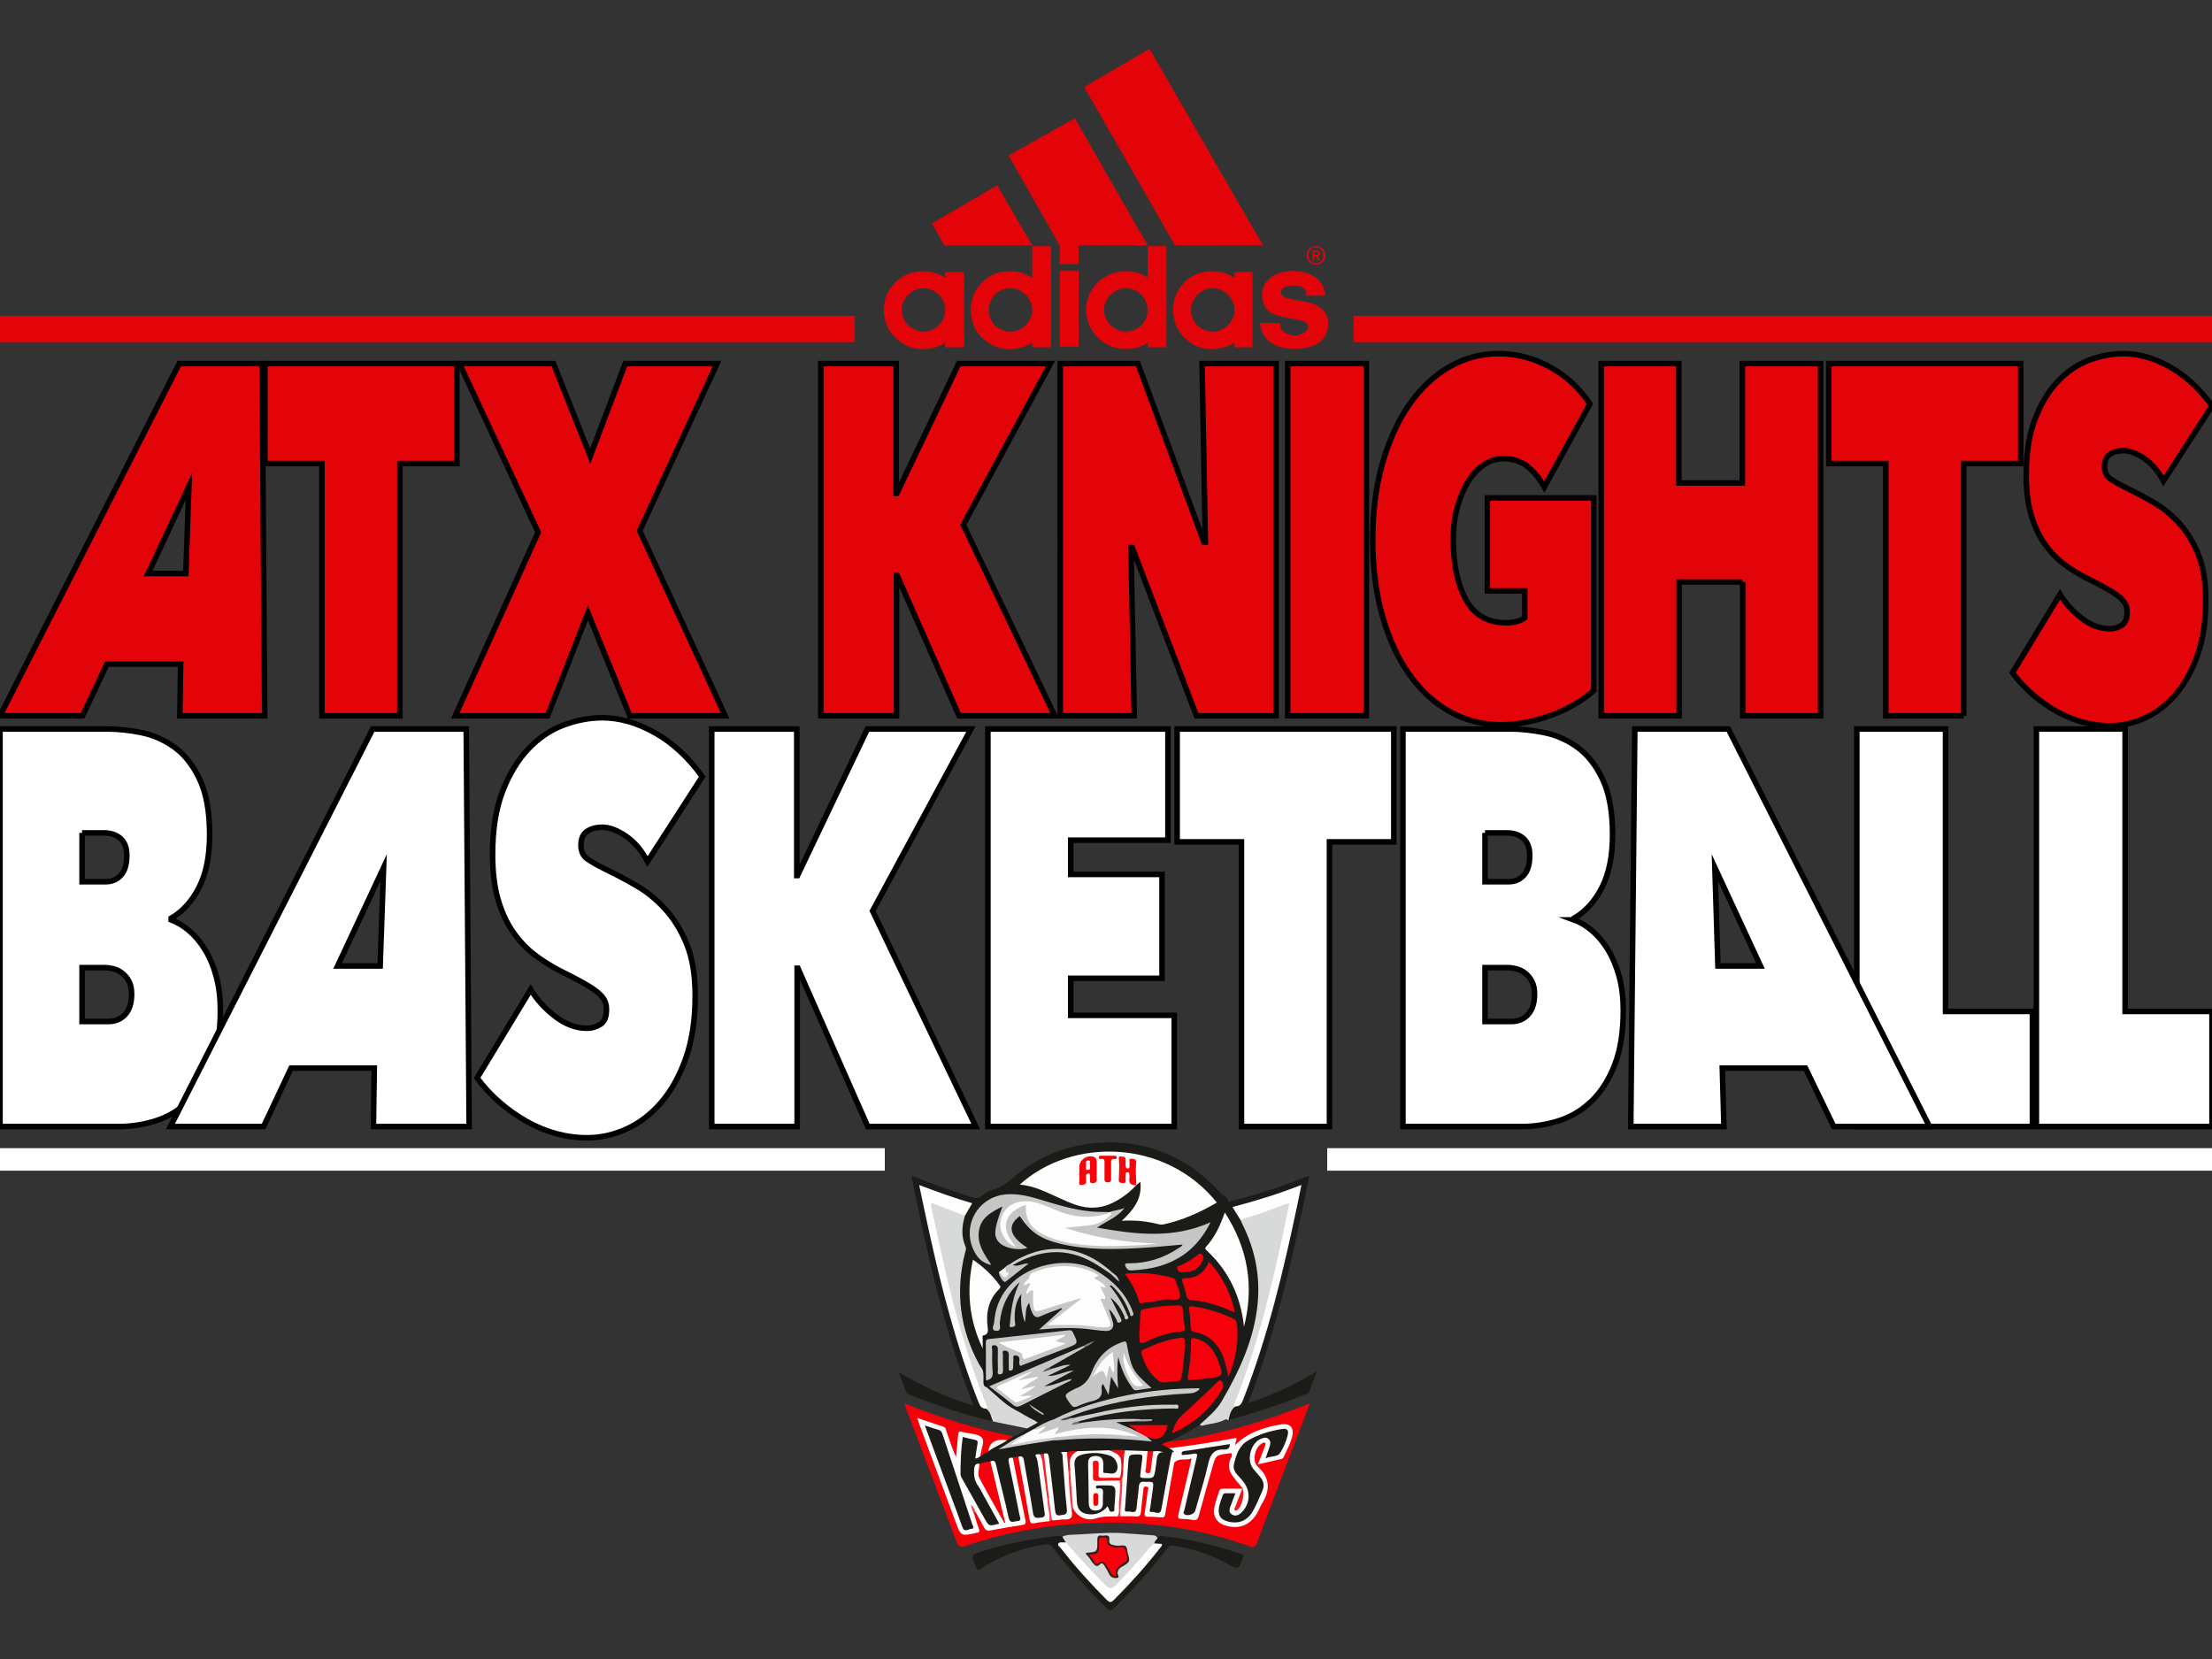 <?xml version="1.0" encoding="utf-8"?>
<!-- Generator: Adobe Illustrator 16.0.4, SVG Export Plug-In . SVG Version: 6.00 Build 0)  -->
<!DOCTYPE svg PUBLIC "-//W3C//DTD SVG 1.1//EN" "http://www.w3.org/Graphics/SVG/1.1/DTD/svg11.dtd">
<svg version="1.1" id="Layer_1" xmlns="http://www.w3.org/2000/svg" xmlns:xlink="http://www.w3.org/1999/xlink" x="0px" y="0px"
	 width="180px" height="135px" viewBox="210 157.5 180 135" enable-background="new 210 157.5 180 135" xml:space="preserve">
<rect x="210" y="157.5" width="180" height="135" fill="#333333" stroke="none"/>
<g>
	<g id="pjpVpk_1_">
		<g>
			<path fill="#E3040A" d="M312.777,177.47c-0.058,0-0.09,0-0.123,0c-2.309,0-4.617,0-6.926,0.001c-0.08,0-0.123-0.023-0.163-0.093
				c-2.427-4.237-4.855-8.473-7.284-12.708c-0.015-0.025-0.029-0.052-0.049-0.086c1.769-1.039,3.535-2.076,5.309-3.117
				C306.618,166.797,309.692,172.125,312.777,177.47z"/>
			<path fill="#E3040A" d="M292.077,170.16c1.794-1.015,3.584-2.027,5.385-3.046c1.974,3.448,3.946,6.894,5.927,10.355
				c-1.884,0-3.748,0-5.62,0c0,0.51,0,1.009,0,1.515c-0.514,0-1.018,0-1.537,0c0-0.03,0-0.062,0-0.094
				c0-0.443,0.001-0.886-0.002-1.329c0-0.058-0.017-0.121-0.045-0.17c-1.351-2.38-2.704-4.758-4.056-7.137
				C292.112,170.225,292.097,170.196,292.077,170.16z"/>
			<path fill="#E3040A" d="M295.531,185.761c-0.51,0-1.018,0-1.534,0c0-0.122,0-0.239,0-0.371c-0.042,0.024-0.072,0.043-0.103,0.059
				c-1.235,0.65-2.452,0.656-3.611-0.159c-0.742-0.521-1.15-1.268-1.259-2.168c-0.108-0.891,0.105-1.701,0.673-2.4
				c0.553-0.681,1.277-1.057,2.15-1.137c0.761-0.07,1.472,0.081,2.114,0.51c0.006,0.005,0.015,0.006,0.033,0.013
				c0-0.859,0-1.712,0-2.574c0.516,0,1.023,0,1.538,0C295.531,180.273,295.531,183.014,295.531,185.761z M290.459,182.72
				c0,0.982,0.779,1.762,1.762,1.764c0.954,0.002,1.777-0.817,1.776-1.768c0-0.926-0.842-1.763-1.77-1.763
				C291.259,180.954,290.458,181.753,290.459,182.72z"/>
			<path fill="#E3040A" d="M303.389,180.095c0-0.851,0-1.705,0-2.564c0.512,0,1.017,0,1.528,0c0,2.742,0,5.482,0,8.229
				c-0.507,0-1.011,0-1.527,0c0-0.118,0-0.237,0-0.362c-0.021,0.006-0.03,0.008-0.036,0.012c-0.515,0.359-1.095,0.491-1.71,0.494
				c-1.491,0.008-2.791-0.979-3.159-2.4c-0.386-1.485,0.371-3.039,1.781-3.647c0.858-0.371,1.728-0.398,2.599-0.048
				C303.044,179.881,303.209,179.996,303.389,180.095z M301.621,184.484c0.986-0.002,1.77-0.787,1.766-1.772
				c-0.003-0.959-0.807-1.759-1.769-1.759c-0.934,0-1.779,0.845-1.773,1.772C299.85,183.671,300.674,184.487,301.621,184.484z"/>
			<path fill="#E3040A" d="M288.451,185.761c-0.51,0-1.018,0-1.534,0c0-0.121,0-0.237,0-0.37c-0.05,0.031-0.087,0.055-0.124,0.078
				c-0.38,0.239-0.801,0.354-1.241,0.409c-0.673,0.083-1.321-0.003-1.92-0.334c-0.965-0.534-1.548-1.345-1.688-2.444
				c-0.211-1.653,0.932-3.186,2.574-3.481c0.741-0.133,1.666-0.012,2.397,0.498c0-0.087,0-0.163,0-0.239c0-0.075,0-0.15,0-0.232
				c0.515,0,1.022,0,1.537,0C288.451,181.682,288.451,183.718,288.451,185.761z M286.914,182.72c0-0.967-0.801-1.767-1.768-1.767
				c-0.929,0-1.767,0.836-1.768,1.764c-0.002,0.947,0.817,1.766,1.766,1.767C286.132,184.485,286.914,183.706,286.914,182.72z"/>
			<path fill="#E3040A" d="M311.918,185.761c-0.482,0-0.963,0-1.458,0c0-0.12,0-0.238,0-0.359c-0.183,0.089-0.348,0.189-0.525,0.254
				c-1.187,0.435-2.31,0.343-3.316-0.464c-0.682-0.545-1.054-1.274-1.14-2.142c-0.089-0.914,0.155-1.733,0.764-2.426
				c0.547-0.622,1.244-0.966,2.068-1.04c0.767-0.069,1.482,0.083,2.144,0.53c0-0.164,0-0.315,0-0.471c0.495,0,0.976,0,1.464,0
				C311.918,181.682,311.918,183.718,311.918,185.761z M310.458,182.726c0.005-0.927-0.83-1.767-1.761-1.772
				c-0.961-0.005-1.771,0.792-1.777,1.75c-0.006,0.986,0.771,1.774,1.755,1.781C309.631,184.49,310.453,183.68,310.458,182.726z"/>
			<path fill="#E3040A" d="M294,177.472c-0.053,0-0.086,0-0.118,0c-2.312,0-4.623,0-6.934,0.002c-0.076,0-0.118-0.019-0.156-0.088
				c-0.298-0.545-0.6-1.087-0.901-1.631c-0.014-0.026-0.028-0.052-0.047-0.088c1.768-1.027,3.533-2.052,5.307-3.082
				C292.098,174.21,293.044,175.832,294,177.472z"/>
			<path fill="#E3040A" d="M317.846,181.564c-0.516,0-1.02,0-1.525,0c-0.01-0.08-0.015-0.159-0.03-0.235
				c-0.06-0.292-0.247-0.468-0.528-0.539c-0.366-0.093-0.734-0.077-1.098,0.018c-0.168,0.044-0.301,0.142-0.377,0.305
				c-0.095,0.205-0.059,0.392,0.136,0.506c0.15,0.089,0.321,0.163,0.491,0.199c0.418,0.089,0.841,0.153,1.262,0.225
				c0.432,0.074,0.844,0.197,1.207,0.453c0.534,0.377,0.757,0.893,0.687,1.542c-0.085,0.804-0.52,1.343-1.267,1.61
				c-0.94,0.337-1.898,0.358-2.842,0.014c-0.714-0.26-1.193-0.759-1.369-1.518c-0.025-0.113-0.037-0.231-0.057-0.354
				c0.549,0,1.08,0,1.615,0c0.011,0.076,0.018,0.148,0.032,0.218c0.047,0.227,0.158,0.421,0.356,0.539
				c0.503,0.295,1.024,0.339,1.547,0.055c0.112-0.061,0.211-0.166,0.286-0.272c0.157-0.22,0.109-0.462-0.121-0.604
				c-0.126-0.078-0.273-0.138-0.417-0.168c-0.381-0.079-0.768-0.125-1.146-0.208c-0.333-0.072-0.667-0.158-0.988-0.269
				c-0.498-0.171-0.789-0.548-0.934-1.041c-0.256-0.874,0.141-1.739,0.983-2.167c0.46-0.232,0.953-0.315,1.461-0.317
				c0.547-0.002,1.076,0.082,1.564,0.345c0.612,0.331,0.972,0.841,1.062,1.535C317.843,181.477,317.843,181.516,317.846,181.564z"/>
			<path fill="#E3040A" d="M297.776,185.708c-0.516,0-1.024,0-1.539,0c0-2.053,0-4.102,0-6.156c0.512,0,1.023,0,1.539,0
				C297.776,181.603,297.776,183.651,297.776,185.708z"/>
			<path fill="#E3040A" d="M317.086,179.04c-0.406-0.001-0.773-0.365-0.771-0.766c0.002-0.396,0.368-0.756,0.771-0.759
				c0.434-0.003,0.77,0.33,0.771,0.762C317.855,178.71,317.523,179.041,317.086,179.04z M317.088,178.936
				c0.355-0.001,0.612-0.281,0.609-0.663c-0.002-0.375-0.262-0.651-0.613-0.651c-0.355,0-0.617,0.282-0.615,0.661
				C316.47,178.663,316.73,178.938,317.088,178.936z"/>
			<path fill="#E3040A" d="M316.826,177.872c0.125,0,0.246-0.01,0.364,0.003c0.1,0.011,0.168,0.084,0.195,0.181
				c0.026,0.097,0.001,0.186-0.078,0.254c-0.019,0.016-0.038,0.029-0.061,0.046c0.048,0.109,0.094,0.216,0.142,0.324
				c-0.132,0.034-0.139,0.031-0.188-0.08c-0.02-0.044-0.039-0.088-0.059-0.132c-0.056-0.125-0.056-0.125-0.203-0.113
				c0,0.108,0,0.219,0,0.334c-0.043,0-0.074,0-0.112,0C316.826,178.419,316.826,178.148,316.826,177.872z M316.938,178.245
				c0.062,0,0.117,0.002,0.171,0c0.121-0.005,0.134-0.023,0.135-0.141c0.002-0.084-0.036-0.125-0.116-0.13
				c-0.062-0.003-0.125,0-0.189,0C316.938,178.067,316.938,178.148,316.938,178.245z"/>
		</g>
	</g>
	<rect x="210" y="250.932" fill="#FFFFFF" width="72" height="1.831"/>
	<rect x="318" y="250.932" fill="#FFFFFF" width="72" height="1.831"/>
	<rect x="320.136" y="183.204" fill="#E3040A" width="69.864" height="2.135"/>
	<rect x="210" y="183.204" fill="#E3040A" width="69.56" height="2.135"/>
	<g>
		<path fill="#1B1B17" d="M292.444,274.411c0.419-0.16,0.803-0.379,1.144-0.673c0.014-0.029,0.025-0.062,0.048-0.083
			c0.484-0.442,0.452-0.402-0.084-0.842c-0.43-0.351-1.019-0.328-1.417-0.729c-0.379-0.381-0.831-0.687-1.247-1.031
			c-0.24-0.2-0.542-0.348-0.638-0.684c-0.239-0.589-0.236-1.187-0.167-1.815c0.073-0.659,0.021-1.332,0.014-1.999
			c-0.001-0.214,0.03-0.356,0.299-0.245c-0.134-0.088-0.288-0.043-0.42-0.094c0.384-0.461,0.219-1.008,0.232-1.524
			c0.02-0.794,0.281-1.506,0.777-2.108c0.251-0.307,0.201-0.499-0.017-0.776c-0.473-0.605-1.028-1.11-1.699-1.554
			c-0.292,1.172-0.285,2.325-0.196,3.482c0.088,1.147,0.424,2.235,0.802,3.22c0.013-0.182-0.206-0.484,0.167-0.681
			c0.066,0.884,0.133,1.767-0.037,2.647c-0.307,0.122-0.335-0.166-0.422-0.314c-0.784-1.349-1.271-2.802-1.481-4.347
			c-0.218-1.608-0.126-3.201,0.277-4.774c0.065-0.254,0.05-0.494-0.029-0.746c-0.242-0.767-0.234-1.531,0.051-2.289
			c0.101-0.233,0.198-0.469,0.339-0.682c0.118-0.178,0.066-0.301-0.129-0.366c-1.117-0.376-2.23-0.76-3.342-1.149
			c-0.396-0.138-0.237,0.18-0.207,0.321c0.297,1.418,0.586,2.837,0.914,4.249c0.736,3.18,1.525,6.346,2.578,9.438
			c0.365,1.07,0.727,2.141,1.154,3.188c0.107,0.262,0.236,0.486,0.523,0.577c0.394,0.273,0.625,0.63,0.569,1.132
			c-2.33-0.523-4.58-1.297-6.797-2.171c-0.126-0.051-0.217-0.116-0.267-0.248c-0.191-0.501-0.39-0.998-0.621-1.59
			c1.963,1.15,3.917,2.093,6.104,2.728c-2.402-6.083-3.771-12.347-5.062-18.715c0.588,0.224,1.109,0.422,1.629,0.621
			c1.128,0.437,2.277,0.807,3.43,1.166c0.234,0.073,0.417,0.062,0.612-0.103c0.28-0.237,0.603-0.432,0.955-0.527
			c0.683-0.184,1.199-0.599,1.726-1.044c1.914-1.616,4.137-2.551,6.631-2.762c4.061-0.343,7.455,1.059,10.186,4.062
			c0.195,0.215,0.569,0.26,0.606,0.653c0.011,0.108,0.251,0.013,0.385-0.021c1.977-0.493,3.904-1.137,5.798-1.883
			c0.127-0.05,0.256-0.095,0.435-0.16c-1.278,6.278-2.627,12.481-4.984,18.507c1.996-0.635,3.783-1.507,5.603-2.578
			c-0.239,0.611-0.442,1.146-0.661,1.673c-0.067,0.16-0.253,0.177-0.398,0.235c-2,0.822-4.059,1.472-6.14,2.054
			c-0.122-0.542,0.138-0.911,0.551-1.212c0.317-0.073,0.445-0.312,0.557-0.593c1.194-3.03,2.099-6.15,2.902-9.301
			c0.616-2.409,1.129-4.841,1.644-7.271c0.112-0.529,0.089-0.55-0.413-0.366c-1.36,0.5-2.732,0.967-4.141,1.324
			c-0.558,0.142-0.563,0.183-0.26,0.696c0.089,0.15,0.189,0.295,0.273,0.45c0.928,1.765,1.44,3.651,1.457,5.638
			c0.015,1.714-0.309,3.391-1.006,4.975c-0.302,0.684-0.593,1.37-0.854,2.072c-0.55,1.472-1.423,2.733-2.642,3.742
			c-0.124,0.103-0.249,0.199-0.413,0.225c-0.79,0.5-1.606,0.954-2.454,1.352c-0.053,0.126-0.211,0.132-0.284,0.249
			c0.063,0.163,0.249,0.173,0.362,0.274c0.11,0.095,0.306,0.131,0.283,0.319c-0.013,0.1-0.141,0.098-0.233,0.104
			c-0.332-0.047-0.668-0.053-1.002-0.045c-0.162,0.005-0.324,0.007-0.485,0.003c-0.17,0.013-0.338,0.002-0.506,0.002
			c-0.553-0.003-1.106,0.04-1.658-0.035c-0.484-0.091-0.973-0.056-1.461-0.053c-0.808,0.12-1.622,0.076-2.433,0.096
			c-0.309-0.058-0.604,0.054-0.905,0.083c-0.243,0.012-0.276,0.162-0.252,0.363c0.161,1.341,0.216,2.689,0.332,4.034
			c0.044,0.516-0.073,0.677-0.562,0.739c-0.402,0.051-0.557-0.05-0.618-0.461c-0.196-1.304-0.314-2.618-0.48-3.927
			c-0.027-0.219-0.021-0.45-0.221-0.604c-0.145-0.044-0.277,0.01-0.409,0.058c-0.186,0.144-0.078,0.327-0.056,0.486
			c0.185,1.31,0.35,2.623,0.525,3.933c0.071,0.526-0.214,0.798-0.715,0.718c-0.34-0.055-0.41-0.309-0.459-0.587
			c-0.227-1.255-0.464-2.507-0.681-3.764c-0.038-0.223-0.012-0.494-0.303-0.594c-0.173-0.016-0.34,0.02-0.505,0.069
			c-0.319,0.091-0.181,0.334-0.146,0.511c0.229,1.185,0.467,2.368,0.706,3.551c0.028,0.14,0.055,0.28,0.081,0.421
			c0.065,0.335,0.021,0.603-0.38,0.683c-0.438,0.09-0.616,0.006-0.733-0.449c-0.326-1.261-0.653-2.521-0.943-3.791
			c-0.057-0.244-0.028-0.568-0.398-0.624c-0.319,0.008-0.625,0.096-0.932,0.17c-0.34,0.231-0.422,0.841-0.164,1.312
			c0.46,0.837,0.938,1.665,1.403,2.499c0.085,0.154,0.182,0.301,0.248,0.464c0.092,0.225,0.288,0.47-0.054,0.657
			c-0.366,0.199-0.766,0.115-0.952-0.222c-0.463-0.835-0.937-1.665-1.4-2.5c-0.139-0.251-0.265-0.512-0.425-0.748
			c-0.291-0.431-0.41-0.901-0.335-1.406c0.1-0.678,0.041-1.368,0.167-2.043c0.058-0.314,0.213-0.448,0.533-0.355
			c0.077,0.022,0.155,0.037,0.232,0.057c0.744,0.185,0.754,0.216,0.661,0.974c-0.02,0.161-0.244,0.39,0.069,0.517
			c0.262-0.118,0.497-0.278,0.736-0.433c0.46-0.346,0.992-0.571,1.485-0.86C292.062,274.509,292.251,274.455,292.444,274.411z"/>
		<path fill="#F6000A" d="M292.418,276.129c0.143-0.064,0.292-0.09,0.449-0.077c0.23,0.088,0.186,0.311,0.221,0.483
			c0.285,1.414,0.516,2.839,0.771,4.26c0.072,0.4,0.232,0.543,0.634,0.472c0.264-0.047,0.531-0.093,0.801-0.107
			c0.1,0.001,0.197-0.025,0.295-0.031c0.33-0.049,0.663-0.107,0.992-0.115c0.423-0.011,0.559-0.208,0.539-0.588
			c0.029-0.101,0.067-0.193,0.192-0.207c0.078,0.022,0.144,0.068,0.191,0.132c0.533,0.706,1.243,0.759,2,0.497
			c0.49-0.168,0.973-0.002,1.454-0.067c0.077,0.001,0.155,0.001,0.233,0c0.334-0.01,0.668-0.013,1.002-0.002
			c0.364,0.013,0.525-0.162,0.532-0.51c0.007-0.335,0.091-0.661,0.11-0.995c0.008-0.143,0.035-0.283,0.069-0.423
			c0.058-0.232,0.102-0.526,0.421-0.469c0.299,0.054,0.224,0.339,0.201,0.553c-0.042,0.396-0.11,0.786-0.163,1.181
			c-0.081,0.625-0.078,0.63,0.564,0.665c0.733,0.041,0.733,0.04,0.867-0.686c0.22-1.187,0.417-2.378,0.667-3.56
			c0.216-0.289,1.054-0.523,1.373-0.392c0.253,0.104,0.185,0.309,0.151,0.487c-0.159,0.86-0.395,1.704-0.586,2.558
			c-0.104,0.467-0.219,0.93-0.323,1.396c-0.062,0.269,0.028,0.365,0.303,0.395c0.965,0.108,0.963,0.118,1.227-0.818
			c0.334-1.195,0.668-2.391,0.995-3.587c0.188-0.687,0.728-1.025,1.434-0.916c0.188,0.029,0.284,0.125,0.279,0.317
			c-0.28,0.781-0.171,1.466,0.478,2.035c0.154,0.134,0.319,0.322,0.232,0.539c-0.104,0.261-0.379,0.188-0.591,0.191
			c-1.17,0.023-0.988-0.164-1.378,0.993c-0.169,0.503-0.259,1.022,0.158,1.437c0.464,0.464,1.061,0.564,1.686,0.415
			c0.727-0.173,1.166-0.692,1.475-1.331c0.188-0.386,0.36-0.781,0.536-1.174c0.26-0.575,0.2-1.115-0.216-1.604
			c-0.113-0.134-0.201-0.292-0.331-0.407c-0.647-0.585-0.485-1.247,0.037-2.017c0.119-0.177,0.323-0.306,0.538-0.2
			c0.238,0.117,0.101,0.336,0.055,0.509c-0.096,0.35-0.28,0.669-0.396,1.123c0.555-0.148,1.06-0.189,1.526-0.381
			c0.413-0.169,1.074-1.802,0.91-2.207c-0.114-0.287-0.353-0.424-0.651-0.372c-1.247,0.218-2.47,0.501-3.462,1.372
			c-0.116,0.103-0.227,0.294-0.438,0.151c-0.04-0.329-0.24-0.337-0.512-0.288c-1.215,0.218-2.433,0.42-3.655,0.588
			c-0.396,0.055-0.785,0.073-1.178,0.006c-0.18-0.095-0.359-0.189-0.583-0.308c0.202-0.181,0.417-0.202,0.618-0.256
			c1.357-0.076,2.671-0.409,3.987-0.706c2.376-0.539,4.683-1.31,6.95-2.193c0.13-0.051,0.259-0.104,0.484-0.194
			c-0.22,0.574-0.41,1.068-0.599,1.563c-1.236,3.254-2.479,6.504-3.699,9.764c-0.139,0.375-0.274,0.432-0.643,0.299
			c-3.91-1.406-7.956-2.008-12.098-1.908c-3.759,0.089-7.446,0.667-11.01,1.903c-0.412,0.145-0.55,0.058-0.701-0.346
			c-1.364-3.645-2.756-7.281-4.139-10.92c-0.033-0.087-0.062-0.175-0.092-0.258c0.089-0.095,0.154-0.019,0.221,0.008
			c2.743,1.076,5.542,1.965,8.436,2.54c0.06,0.012,0.116,0.046,0.175,0.07c-0.156,0.093-0.312,0.185-0.469,0.277
			c-0.281,0.022-0.545,0.123-0.819,0.178c-0.406,0.08-0.541,0.436-0.722,0.74c-0.216,0.127-0.433,0.255-0.649,0.381
			c-0.208-0.321-0.03-0.646,0.011-0.962c0.045-0.347-0.027-0.553-0.403-0.61c-0.283-0.043-0.561-0.121-0.835-0.203
			c-0.311-0.093-0.483-0.046-0.496,0.329c-0.012,0.381-0.1,0.756-0.095,1.142c0.002,0.16,0.043,0.407-0.18,0.433
			c-0.207,0.022-0.25-0.213-0.308-0.375c-0.179-0.512-0.354-1.023-0.514-1.541c-0.098-0.315-0.277-0.521-0.6-0.616
			c-0.472-0.138-0.929-0.324-1.447-0.462c-0.008,0.275,0.1,0.49,0.18,0.704c0.996,2.62,1.941,5.26,2.935,7.882
			c0.229,0.603,0.229,0.603,0.86,0.499c0.698-0.114,0.695-0.114,0.469-0.808c-0.074-0.226-0.182-0.444-0.168-0.692
			c0.022-0.104,0.058-0.198,0.189-0.199c0.354,0.209,0.466,0.591,0.638,0.924c0.186,0.359,0.422,0.505,0.84,0.416
			c0.652-0.138,1.314-0.223,1.97-0.337c0.498-0.086,0.524-0.121,0.412-0.63c-0.304-1.364-0.56-2.737-0.834-4.105
			C292.367,276.562,292.275,276.342,292.418,276.129z"/>
		<path fill="#D8D9D9" d="M310.545,271.94c-0.407,0.262-0.472,0.701-0.576,1.118c-0.093,0.045-0.111-0.126-0.27-0.041
			c-0.572,0.31-1.238,0.325-1.857,0.494c-0.062,0.017-0.146-0.048-0.218-0.075c0.642-0.591,1.342-1.145,1.787-1.903
			c1.463-2.493,2.667-5.095,2.935-8.023c0.204-2.237-0.233-4.368-1.242-6.378c-0.048-0.1-0.088-0.203-0.132-0.306
			c0.061-0.214,0.236-0.285,0.424-0.343c1.021-0.315,2.026-0.672,3.021-1.062c0.516-0.203,0.651-0.093,0.54,0.458
			c-0.757,3.732-1.594,7.445-2.695,11.096C311.756,268.653,311.128,270.289,310.545,271.94z"/>
		<path fill="#D8D9D9" d="M290.802,273.16c-0.172-0.356-0.181-0.804-0.575-1.037c-1.395-3.477-2.456-7.056-3.318-10.697
			c-0.436-1.841-0.835-3.691-1.216-5.545c-0.035-0.171-0.097-0.36,0.054-0.496c0.16-0.145,0.331-0.019,0.489,0.043
			c0.548,0.214,1.099,0.418,1.653,0.617c0.231,0.082,0.505,0.117,0.631,0.383c-0.254,0.845-0.317,1.688,0.051,2.52
			c0.083,0.186-0.002,0.342-0.044,0.507c-0.792,3.168-0.422,6.189,1.146,9.059c0.083,0.152,0.19,0.291,0.286,0.436
			c0.225,0.143,0.135,0.37,0.133,0.562c-0.002,0.321,0.042,0.623,0.221,0.896c0.743,0.613,1.418,1.354,2.253,1.794
			c0.533,0.28,1.046,0.612,1.592,0.874c0.079,0.039,0.151,0.095,0.292,0.183c-0.321,0.18-0.591,0.331-0.861,0.482
			c-0.776-0.158-1.552-0.316-2.328-0.477C291.106,273.23,290.955,273.193,290.802,273.16z"/>
		<path fill="#1C1B17" d="M304.193,282.63c0.131-0.141,0.278-0.156,0.473-0.135c2.143,0.24,4.222,0.76,6.266,1.436
			c0.239,0.079,0.285,0.144,0.188,0.394c-0.356,0.923-0.345,0.928-1.182,0.455c-1.388-0.785-2.887-1.238-4.445-1.521
			c-0.255-0.047-0.371,0.053-0.506,0.231c-1.312,1.73-2.771,3.327-4.312,4.855c-0.255,0.253-0.384,0.251-0.636,0.003
			c-1.568-1.545-3.044-3.172-4.372-4.929c-0.182-0.239-0.343-0.291-0.634-0.245c-1.878,0.303-3.632,0.92-5.213,1.99
			c-0.212,0.144-0.284,0.147-0.391-0.113c-0.435-1.057-0.445-1.05,0.632-1.366c1.942-0.572,3.917-0.979,5.93-1.199
			c0.161-0.018,0.315-0.046,0.455,0.062c0.205,0.096,0.342,0.236,0.312,0.484c-0.036,0.032-0.077,0.064-0.123,0.068
			c-0.335,0.034-0.373,0.15-0.154,0.413c0.357,0.427,0.697,0.869,1.06,1.292c0.787,0.918,1.622,1.792,2.443,2.677
			c0.226,0.245,0.412,0.288,0.674,0.03c1.273-1.252,2.441-2.596,3.552-3.991c0.048-0.061,0.104-0.121,0.099-0.219
			c-0.096-0.143-0.307-0.045-0.412-0.179C303.806,282.846,303.996,282.734,304.193,282.63z"/>
		<path fill="#D8D9D9" d="M304.193,282.63c-0.031,0.182-0.271,0.252-0.247,0.463c-0.273,0.512-0.694,0.909-1.073,1.332
			c-0.69,0.77-1.37,1.553-2.125,2.264c-0.234,0.219-0.44,0.285-0.696,0.036c-1.108-1.078-2.182-2.188-3.159-3.387
			c-0.08-0.098-0.157-0.203-0.171-0.337c-0.092-0.15-0.185-0.302-0.277-0.453c0.383-0.193,0.817-0.157,1.213-0.176
			c1.204-0.057,2.409-0.187,3.618-0.118c0.869,0.052,1.737,0.131,2.605,0.186C304.032,282.449,304.101,282.547,304.193,282.63z"/>
		<path fill="#FDFDFD" d="M302.467,253.938c-0.553,0.607-1.203,1.088-1.94,1.449c-0.984,0.481-1.998,0.498-3.02,0.145
			c-0.435-0.15-0.857-0.341-1.278-0.53c-1.039-0.465-2.051-1.005-3.247-1.106c4.264-3.854,11.873-3.731,16.038,1.464
			c-1.375,0.796-2.799,1.449-4.359,1.777c-0.131,0.026-0.249,0.019-0.375-0.014c-0.947-0.245-1.911-0.346-2.996-0.284
			c0.939-0.882,1.67-1.792,1.504-3.168c-0.142,0.115-0.237,0.192-0.333,0.271c-0.131-0.441-0.219-0.887-0.151-1.349
			c0.013-0.079,0.035-0.156,0.031-0.236c-0.006-0.126,0.004-0.295-0.145-0.318c-0.196-0.03-0.138,0.165-0.162,0.271
			c-0.036,0.155-0.038,0.343-0.251,0.347c-0.241,0.005-0.243-0.199-0.279-0.37c-0.037-0.169,0.047-0.477-0.207-0.439
			c-0.205,0.029-0.116,0.329-0.085,0.503c0.057,0.322-0.044,0.634-0.023,0.95c0.007,0.104-0.001,0.248,0.159,0.241
			c0.119-0.005,0.121-0.127,0.142-0.218c0.01-0.047,0.01-0.096,0.018-0.143c0.029-0.158,0.052-0.342,0.263-0.337
			c0.239,0.005,0.272,0.213,0.259,0.383C301.996,253.585,302.186,253.783,302.467,253.938z"/>
		<path fill="#C5C6C6" d="M300.275,256.134c0.395-0.156,0.835-0.151,1.228-0.346c-0.535,0.761-1.41,1.04-2.232,1.609
			c3.158,0.553,6.191,0.933,9.235-0.437c-0.9,1.832-2.246,2.999-4.113,3.557c-0.753,0.225-1.526,0.317-2.31,0.361
			c-0.221,0.013-0.344-0.053-0.452-0.25c-0.154-0.283-0.088-0.333,0.214-0.331c1.477,0.016,2.827-0.409,4.053-1.229
			c0.115-0.077,0.261-0.125,0.336-0.293c-1.128,0.094-2.238,0.212-3.352,0.276c-2.198,0.126-4.398,0.185-6.564-0.331
			c-1.653-0.395-2.482-0.965-3.333-2.258c-1.061,0.762-0.848,1.646,0.623,2.579c-0.649,0.254-1.801,0.051-2.264-0.398
			c-0.522-0.506-0.482-1.078,0.232-2.967c-0.935,0.467-1.786,0.928-1.926,2.038c-0.132,1.036,0.438,1.851,1.022,2.73
			c-0.575-0.136-0.945-0.402-1.218-0.815c-1.371-2.084-0.003-4.794,2.492-4.944c0.841-0.051,1.648,0.117,2.447,0.354
			c1.451,0.432,2.891,0.908,4.41,1.044c0.49,0.045,0.985,0.034,1.477,0.048c-0.021,0.319-0.304,0.28-0.493,0.334
			c-1.196,0.339-2.366,0.186-3.516-0.224c-0.375-0.134-0.739-0.297-1.105-0.452c-0.636-0.269-1.291-0.449-1.995-0.374
			c-0.688,0.075-1.214,0.39-1.483,1.041c-0.288,0.697-0.166,1.341,0.345,1.904c0.083,0.091,0.167,0.181,0.266,0.313
			c-0.252-0.36-0.475-0.69-0.54-1.093c-0.144-0.896,0.587-1.92,1.495-2.108c0.404-0.084,0.36,0.229,0.365,0.446
			c0.018,0.797,0.433,1.349,1.069,1.756c0.334,0.214,0.698,0.384,1.08,0.503c0.993,0.311,2.015,0.421,3.048,0.526
			c1.69,0.173,3.366-0.07,4.843-0.016c-2.021,0.137-4.162-0.324-6.283-0.924c-0.228-0.064-0.611-0.074-0.583-0.356
			c0.021-0.227,0.405-0.165,0.63-0.204c0.454-0.078,0.92-0.06,1.375-0.149c0.532-0.105,0.979-0.367,1.401-0.688
			C300.278,256.309,300.347,256.243,300.275,256.134z"/>
		<path fill="#FDFDFD" d="M292.418,276.129c0.337,1.68,0.662,3.362,1.02,5.037c0.069,0.326-0.008,0.399-0.315,0.442
			c-0.848,0.121-1.692,0.267-2.533,0.43c-0.273,0.055-0.403-0.026-0.521-0.258c-0.216-0.424-0.459-0.832-0.692-1.246
			c-0.111-0.059-0.17-0.156-0.19-0.228c0.065,0.102,0.028,0.275,0.09,0.426c0.125,0.395,0.241,0.791,0.38,1.182
			c0.07,0.198,0.034,0.302-0.184,0.318c-0.016,0.001-0.032,0.004-0.047,0.008c-1.231,0.274-1.232,0.274-1.671-0.91
			c-0.979-2.638-1.958-5.278-2.937-7.917c-0.054-0.147-0.1-0.298-0.177-0.528c0.762,0.256,1.459,0.487,2.156,0.723
			c0.166,0.056,0.171,0.216,0.216,0.348c0.236,0.704,0.472,1.409,0.781,2.11c0.056-0.587,0.122-1.174,0.162-1.762
			c0.018-0.267,0.091-0.393,0.371-0.273c0.015,0.007,0.031,0.007,0.047,0.01c0.522,0.134,1.216,0.112,1.519,0.444
			c0.295,0.324-0.103,0.983-0.107,1.504c-0.119,0.073-0.216,0.188-0.422,0.194c0.058-0.397,0.101-0.787,0.176-1.17
			c0.043-0.22-0.004-0.317-0.234-0.356c-0.312-0.054-0.617-0.143-0.964-0.226c-0.147,1.023-0.183,2.037-0.179,3.052
			c0,0.144,0.107,0.294,0.183,0.431c0.58,1.04,1.167,2.078,1.75,3.117c0.382,0.682,0.379,0.682,1.214,0.449
			c-0.41-0.738-0.812-1.468-1.216-2.194c-0.163-0.291-0.306-0.597-0.499-0.868c-0.313-0.442-0.373-0.914-0.313-1.44
			c0.034-0.299,0.152-0.389,0.418-0.368c0.068,0.075,0.098,0.173,0.085,0.266c-0.106,0.771,0.298,1.372,0.648,1.997
			c0.427,0.762,0.904,1.497,1.148,2.097c-0.353-1.247-0.672-2.74-1.041-4.221c-0.028-0.11-0.018-0.222,0.054-0.319
			c0.261-0.125,0.379-0.065,0.45,0.241c0.332,1.439,0.718,2.866,1.027,4.309c0.116,0.537,0.425,0.315,0.704,0.298
			c0.403-0.025,0.224-0.296,0.186-0.484c-0.282-1.417-0.565-2.834-0.864-4.248C292.034,276.243,292.056,276.069,292.418,276.129z"/>
		<path fill="#FEFEFE" d="M310.545,271.94c-0.139-0.028-0.152-0.066-0.092-0.218c1.334-3.306,2.308-6.723,3.133-10.186
			c0.479-2.015,0.922-4.038,1.329-6.116c-0.417,0.041-0.741,0.245-1.087,0.368c-0.837,0.298-1.669,0.612-2.528,0.848
			c-0.118,0.031-0.219,0.125-0.327,0.189c-0.216-0.35-0.432-0.697-0.681-1.103c1.896-0.497,3.739-1.068,5.614-1.801
			c-0.117,0.559-0.22,1.065-0.325,1.571c-1.131,5.396-2.409,10.75-4.418,15.901C311.045,271.697,310.923,271.953,310.545,271.94z"/>
		<path fill="#C6C7C7" d="M300.294,262.115c0.595,0.722,1.074,1.489,1.41,2.34c0.048,0.125,0.238,0.313,0.002,0.403
			c-0.2,0.075-0.181-0.172-0.228-0.281c-0.236-0.548-0.548-1.034-1.105-1.479c0.298,0.6,0.552,1.103,0.8,1.607
			c0.067,0.138,0.184,0.3-0.039,0.401c-0.257,0.117-0.23-0.144-0.296-0.256c-0.167-0.284-0.308-0.584-0.59-0.804
			c0.105,0.346,0.211,0.69,0.313,1.036c0.125,0.421-0.125,0.749-0.567,0.726c-0.334-0.017-0.668-0.048-0.999-0.097
			c-1.427-0.214-2.856-0.155-4.436-0.023c0.685-0.614,1.274-1.145,1.865-1.675c-0.011-0.022-0.021-0.045-0.033-0.066
			c-0.566,0.214-1.148,0.396-1.694,0.652c-0.38,0.18-0.541,0.039-0.699-0.27c-0.125-0.245-0.186-0.505-0.249-0.807
			c-0.369,0.44-0.226,0.974-0.361,1.584c-0.261-0.848-0.343-1.568-0.277-2.317c-0.448,0.604-0.56,1.299-0.541,2.027
			c0.003,0.127,0.016,0.257,0.041,0.38c0.048,0.235-0.121,0.276-0.276,0.294c-0.275,0.031-0.154-0.189-0.146-0.296
			c0.082-1.161,0.261-2.302,0.792-3.362c-0.979,0.876-1.491,1.971-1.622,3.268c-0.026,0.26,0.186,0.773-0.353,0.688
			c-0.397-0.062-0.122-0.465-0.105-0.702c0.313-4.496,5.736-5.716,8.298-4.195c1.287,0.763,2.306,1.74,2.894,3.132
			c0.038,0.089,0.07,0.179,0.104,0.268c0.04,0.109,0.073,0.232-0.066,0.286c-0.188,0.074-0.156-0.121-0.185-0.197
			c-0.304-0.818-0.728-1.558-1.369-2.159C300.515,262.162,300.466,262.058,300.294,262.115z"/>
		<path fill="#FEFEFE" d="M288.519,256.429c-0.83-0.319-1.664-0.63-2.489-0.961c-0.292-0.116-0.303,0.017-0.256,0.233
			c0.77,3.531,1.508,7.068,2.551,10.534c0.581,1.933,1.219,3.844,1.998,5.705c0.063,0.149-0.004,0.152-0.095,0.183
			c-0.351,0.014-0.477-0.206-0.594-0.499c-1.814-4.584-3.034-9.339-4.084-14.143c-0.254-1.159-0.494-2.321-0.754-3.551
			c1.456,0.549,2.853,1.059,4.317,1.484C288.909,255.762,288.714,256.095,288.519,256.429z"/>
		<path fill="#FDFDFD" d="M311.228,265.466c-0.255-2.436-1.217-4.512-3.009-6.186c-0.108-0.102-0.215-0.173-0.062-0.341
			c0.707-0.777,1.139-1.711,1.511-2.777C311.56,259.099,312.067,262.172,311.228,265.466z"/>
		<path fill="#F6000B" d="M309.96,269.512c-0.168-0.827-0.328-1.57-0.737-2.232c-0.46-0.744-1.103-1.225-1.967-1.375
			c-0.245-0.042-0.354-0.118-0.362-0.385c-0.018-0.476-0.054-0.953-0.13-1.422c-0.048-0.291,0.051-0.329,0.292-0.295
			c1.159,0.159,2.261,0.5,3.312,1.013c0.203,0.1,0.255,0.241,0.285,0.443C310.829,266.458,310.544,268.312,309.96,269.512z"/>
		<path fill="#C5C6C6" d="M301.001,267.922c-0.123,0.85-0.074,1.688-0.012,2.555c-0.167-0.277-0.335-0.555-0.573-0.95
			c-0.072,0.521-0.128,0.927-0.207,1.485c-0.191-0.378-0.319-0.631-0.453-0.897c-0.138,0.145-0.121,0.303-0.107,0.428
			c0.07,0.593-0.229,0.845-0.766,0.971c-0.416,0.097-0.823,0.254-1.215,0.425c-0.263,0.115-0.389,0.045-0.546-0.171
			c-0.563-0.777-0.572-0.771,0.275-1.211c0.042-0.021,0.083-0.05,0.128-0.066c0.667-0.234,1.06-0.681,1.323-1.361
			c0.448-1.158,1.265-2.014,2.485-2.418c0.178-0.059,0.304-0.122,0.358,0.168c0.396,2.076,0.469,2.19,2.017,3.571
			c-0.422,0.062-0.807,0.104-1.188,0.178c-0.258,0.051-0.334-0.138-0.442-0.283C301.541,269.619,301.215,268.799,301.001,267.922z"
			/>
		<path fill="#FDFCFC" d="M300.934,280.898c-0.565,0.015-1.117-0.038-1.688,0.146c-0.833,0.27-1.543-0.08-1.93-0.799
			c-0.19-0.342-0.223-0.717-0.223-1.096c-0.001-0.759-0.122-1.509-0.135-2.266c-0.104-0.768,0.075-1.102,0.693-1.295
			c0.866-0.025,1.733-0.05,2.599-0.074c0.495,0.003,0.918,0.209,1.031,0.683c0.124,0.532,0.285,1.118-0.149,1.62
			c-0.458,0.083-0.92,0.008-1.381,0.048c-0.296,0.025-0.426-0.155-0.455-0.435c-0.027-0.256,0.032-0.527-0.121-0.77
			c-0.123,0.322-0.114,0.651-0.058,0.975c0.052,0.305,0.322,0.283,0.535,0.255c0.366-0.05,0.731-0.033,1.097-0.036
			c0.154-0.002,0.322-0.034,0.447,0.107c0.108,0.189,0.086,0.398,0.08,0.6c-0.02,0.642-0.131,1.278-0.102,1.924
			C301.182,280.664,301.139,280.835,300.934,280.898z"/>
		<path fill="#1C1B17" d="M304.261,275.577c0.378-0.007,0.763-0.097,1.125,0.091c0.031,0.046,0.05,0.098,0.056,0.153
			c-0.222,1.448-0.499,2.887-0.775,4.326c-0.07,0.364-0.229,0.568-0.642,0.531c-0.513-0.047-0.603-0.131-0.545-0.652
			c0.049-0.444,0.125-0.884,0.185-1.326c0.033-0.249,0.053-0.493-0.311-0.511c-0.314-0.015-0.516,0.07-0.545,0.434
			c-0.041,0.508-0.103,1.016-0.194,1.517c-0.078,0.429-0.341,0.583-0.809,0.513c-0.435-0.065-0.397-0.368-0.375-0.686
			c0.083-1.158,0.17-2.316,0.241-3.476c0.044-0.685,0.482-0.981,1.136-0.744c0.248,0.091,0.287,0.286,0.265,0.502
			c-0.035,0.315-0.067,0.633-0.096,0.949c-0.018,0.179-0.049,0.375,0.206,0.399c0.233,0.023,0.487,0.077,0.638-0.188
			c0.03-0.057,0.002,0.016,0.013-0.047C303.949,276.76,303.938,276.129,304.261,275.577z"/>
		<path fill="#F6000B" d="M306.417,267.068c-0.051,0.883-0.141,1.671-0.264,2.458c-0.045,0.279-0.158,0.376-0.429,0.383
			c-0.317,0.008-0.634,0.047-0.95,0.084c-0.185,0.021-0.336-0.015-0.487-0.13c-0.745-0.565-1.161-1.335-1.396-2.219
			c-0.036-0.136-0.031-0.24,0.124-0.311c0.973-0.442,1.958-0.841,3.032-0.972c0.301-0.037,0.406,0.071,0.373,0.364
			C306.404,266.868,306.417,267.013,306.417,267.068z"/>
		<path fill="#FDFDFD" d="M289.966,266.28c0,0.318,0,0.635,0,0.952c-1.116-2.316-1.334-4.722-0.793-7.226
			c0.833,0.575,1.541,1.226,2.122,2.01c0.104,0.141,0.179,0.218,0.013,0.381c-0.883,0.866-1.093,1.957-0.934,3.125
			c0.053,0.392-0.015,0.589-0.394,0.663C290.006,266.222,290.002,266.254,289.966,266.28z"/>
		<path fill="#FDFCFC" d="M304.261,275.577c0.133,0.029,0.266,0.058,0.398,0.087c-0.45,0.016-0.51,0.321-0.537,0.662
			c-0.017,0.205-0.052,0.41-0.082,0.614c-0.128,0.879-0.128,0.868-1.015,0.83c-0.231-0.01-0.26-0.09-0.232-0.285
			c0.061-0.44,0.099-0.886,0.161-1.326c0.032-0.225-0.015-0.302-0.266-0.303c-0.834-0.005-0.83-0.017-0.887,0.824
			c-0.079,1.144-0.166,2.286-0.241,3.429c-0.01,0.162-0.128,0.448,0.213,0.39c0.252-0.044,0.674,0.261,0.718-0.316
			c0.041-0.554,0.145-1.105,0.178-1.66c0.02-0.348,0.145-0.497,0.492-0.438c0.031,0.006,0.063,0,0.095,0
			c0.633-0.013,0.635-0.013,0.55,0.617c-0.067,0.488-0.141,0.976-0.201,1.466c-0.018,0.145-0.169,0.407,0.15,0.367
			c0.254-0.032,0.655,0.318,0.755-0.246c0.24-1.362,0.494-2.723,0.745-4.083c0.029-0.155,0.08-0.305,0.122-0.458
			c0.267-0.116,0.335,0.024,0.323,0.255c-0.009,0.187-0.104,0.353-0.147,0.532c-0.25,1.407-0.505,2.813-0.744,4.222
			c-0.039,0.229-0.166,0.229-0.336,0.22c-0.35-0.023-0.699-0.059-1.047-0.052c-0.285,0.007-0.309-0.116-0.271-0.351
			c0.09-0.565,0.166-1.133,0.232-1.701c0.016-0.133,0.173-0.341-0.073-0.396c-0.305-0.068-0.261,0.197-0.281,0.374
			c-0.067,0.553-0.141,1.104-0.187,1.658c-0.023,0.287-0.104,0.421-0.43,0.394c-0.41-0.036-0.826-0.011-1.239-0.012
			c-0.19-0.528-0.021-1.062-0.003-1.589c0.014-0.505,0.068-1.014,0.07-1.522c0.099-0.519,0.116-1.041,0.078-1.565
			c-0.021-0.264,0.008-0.508,0.223-0.695c0.613,0.02,1.227,0.04,1.84,0.062c0.149,0.27,0.077,0.552,0.045,0.832
			c-0.023,0.215-0.097,0.43,0.014,0.67c0.249-0.481,0.059-1.057,0.399-1.484C303.983,275.592,304.122,275.584,304.261,275.577z"/>
		<path fill="#F6000B" d="M308.358,260.183c0.983,0.926,1.892,2.689,2.116,4.114c-0.185-0.077-0.335-0.14-0.485-0.204
			c-0.955-0.414-1.945-0.7-2.984-0.785c-0.291-0.024-0.415-0.132-0.474-0.41c-0.073-0.356-0.184-0.708-0.299-1.053
			c-0.071-0.211-0.076-0.326,0.197-0.328C307.354,261.511,308.007,261.092,308.358,260.183z"/>
		<path fill="#C6C7C7" d="M298.268,267.132c-0.954,0.545-1.907,1.09-2.86,1.637c-0.055,0.113-0.154,0.172-0.224,0.192
			c0.102-0.064,0.273-0.031,0.425-0.087c0.498-0.1,0.957-0.366,1.505-0.304c-0.62,0.3-1.24,0.601-1.86,0.899
			c0.75,0.021,1.399-0.395,2.139-0.451c-0.774,0.411-1.549,0.824-2.417,1.287c0.843-0.048,1.48-0.462,2.213-0.595
			c-0.049,0.187-0.192,0.192-0.294,0.245c-1.263,0.638-2.532,1.264-3.789,1.914c-0.261,0.135-0.435,0.144-0.671-0.05
			c-0.614-0.504-1.253-0.978-1.942-1.509c2.595-1.111,5.135-2.198,7.675-3.285C298.265,266.999,298.292,267.041,298.268,267.132z"/>
		<path fill="#C5C6C6" d="M290.227,269.835c0-1.05,0.007-2.065-0.005-3.082c-0.003-0.253,0.13-0.274,0.324-0.296
			c2.137-0.229,4.273-0.463,6.409-0.705c0.193-0.022,0.28,0.025,0.365,0.198c0.43,0.882,0.436,0.88-0.472,1.229
			c-1.274,0.491-2.549,0.98-3.826,1.472c-0.126-0.16-0.076-0.325-0.067-0.473c0.013-0.238-0.076-0.371-0.313-0.379
			c-0.28-0.008-0.165,0.216-0.178,0.346c-0.023,0.221-0.017,0.445-0.022,0.668c-0.002,0.137-0.092,0.207-0.207,0.222
			c-0.186,0.022-0.14-0.132-0.142-0.229c-0.008-0.351-0.021-0.701-0.004-1.051c0.013-0.27-0.166-0.353-0.354-0.348
			c-0.216,0.004-0.121,0.216-0.123,0.336c-0.008,0.414-0.005,0.829,0.012,1.242c0.009,0.215-0.07,0.356-0.283,0.35
			c-0.229-0.008-0.134-0.212-0.137-0.33c-0.012-0.558-0.019-1.115-0.004-1.672c0.005-0.244-0.091-0.373-0.32-0.365
			c-0.277,0.008-0.141,0.236-0.142,0.359c-0.003,0.604-0.01,1.213,0.036,1.814C290.807,269.528,290.689,269.746,290.227,269.835z"/>
		<path fill="#F6000B" d="M302.706,266.086c0.036-0.64,0.08-1.195,0.093-1.751c0.005-0.216,0.113-0.268,0.282-0.305
			c0.921-0.199,1.852-0.297,2.793-0.311c0.229-0.003,0.351,0.062,0.371,0.313c0.039,0.491,0.094,0.981,0.161,1.469
			c0.041,0.303-0.141,0.338-0.361,0.36c-1.011,0.099-1.961,0.417-2.867,0.854c-0.385,0.186-0.463,0.078-0.45-0.286
			C302.733,266.288,302.711,266.145,302.706,266.086z"/>
		<path fill="#FDFBFC" d="M305.553,276.535c0-0.198-0.031-0.396,0.036-0.595c0.069-0.203-0.095-0.179-0.212-0.191
			c-0.009-0.027-0.007-0.056,0.009-0.081c0.06-0.004,0.194,0.03,0.097-0.089c-0.084-0.103-0.229-0.153-0.348-0.228
			c1.83-0.215,3.65-0.504,5.464-0.842c0.068,0.233-0.109,0.391-0.084,0.58c0.141,0.388,0.115,0.724-0.288,0.944
			c0.01-0.145,0.094-0.347-0.2-0.265c-0.016,0.005-0.03,0.006-0.047,0.008c-1.041,0.128-1.043,0.127-1.332,1.145
			c-0.367,1.302-0.741,2.601-1.091,3.906c-0.082,0.303-0.204,0.421-0.523,0.356c-0.279-0.056-0.568-0.082-0.854-0.081
			c-0.323,0-0.353-0.116-0.281-0.406c0.361-1.467,0.7-2.939,1.069-4.509C306.471,276.374,305.944,276.089,305.553,276.535z"/>
		<path fill="#C5C6C6" d="M297.152,272.898c0.087-0.006,0.175-0.013,0.263-0.019c0.096,0.073,0.157,0.166,0.15,0.293
			c-0.021,0.104-0.09,0.158-0.14,0.171c0.144-0.131,0.374,0.027,0.572-0.065c1.613-0.236,3.231-0.379,4.864-0.291
			c-0.077,0.284-0.345,0.034-0.473,0.169c-0.521,0.024-1.041,0.05-1.561,0.075c0.559,0.283,1.147,0.447,1.672,0.761
			c0.35-0.005,0.638,0.113,0.82,0.43c0.116,0.101,0.232,0.202,0.44,0.382c-0.471-0.043-0.836-0.078-1.203-0.11
			c-2.146-0.186-4.291-0.187-6.435,0.001c-0.142,0.012-0.286,0.008-0.428,0.011c-0.055-0.067-0.058-0.141-0.023-0.218
			c0.406-0.332,0.913-0.222,1.373-0.285c1.168-0.164,2.35-0.128,3.526-0.108c0.583,0.01,1.166,0.074,1.565,0.144
			c-1.683-0.569-3.559-0.55-5.447-0.105c-0.17,0.039-0.338,0.088-0.511,0.121c-0.261,0.048-0.499,0.063-0.36-0.346
			c-0.341,0.076-0.621,0.194-0.907,0.286c-0.146,0.047-0.336,0.166-0.438,0.006c-0.098-0.153,0.104-0.263,0.192-0.377
			c-0.204,0.079-0.406,0.199-0.612,0.005c0.551-0.34,1.117-0.648,1.738-0.844c0.185,0.082,0.365,0.016,0.547-0.018
			C296.607,272.912,296.88,272.915,297.152,272.898z"/>
		<path fill="#F6000B" d="M301.53,261.152c1.34-0.136,2.603-0.021,3.849,0.319c0.139,0.037,0.228,0.096,0.269,0.23
			c0.134,0.44,0.451,0.928,0.353,1.309c-0.127,0.491-0.73,0.146-1.117,0.229c-0.619,0.133-1.253,0.192-1.881,0.288
			c-0.125,0.019-0.264,0.089-0.31-0.096C302.483,262.592,302.045,261.864,301.53,261.152z"/>
		<path fill="#F6000B" d="M306.906,269.794c-0.261,0.056-0.278-0.061-0.241-0.289c0.154-0.928,0.258-1.861,0.244-2.805
			c-0.005-0.287,0.085-0.359,0.366-0.287c0.941,0.238,1.483,0.883,1.816,1.745c0.515,1.337,0.512,1.342-0.854,1.509
			C307.796,269.721,307.351,269.752,306.906,269.794z"/>
		<path fill="#FCFCFC" d="M294.052,273.826c0.368,0.075,0.646-0.226,1.019-0.257c-0.105,0.297-0.431,0.343-0.595,0.63
			c0.577-0.191,1.103-0.365,1.64-0.543c0.038,0.272-0.255,0.312-0.255,0.547c2.292-0.641,4.57-0.819,6.814,0.192
			c-0.446-0.031-0.895-0.047-1.339-0.095c-1.587-0.166-3.168-0.096-4.748,0.095c-0.298,0.036-0.604,0.006-0.895,0.111
			c-0.601,0.267-1.262,0.236-1.891,0.365c-0.429,0.089-0.86,0.185-1.296,0.245c-0.095,0.013-0.201,0.045-0.246-0.065
			c-0.045-0.109,0.052-0.167,0.127-0.225c0.315-0.238,0.699-0.367,0.999-0.63C293.608,274.073,293.831,273.95,294.052,273.826z"/>
		<path fill="#F6000B" d="M305.362,274.096c0.187-0.551,0.378-1.038,0.82-1.43c0.952-0.844,1.856-1.738,2.786-2.604
			c0.104-0.098,0.187-0.307,0.379-0.21c0.2,0.103,0.187,0.32,0.179,0.509c-0.005,0.088-0.059,0.181-0.106,0.26
			c-0.944,1.553-2.246,2.701-3.898,3.455C305.485,274.092,305.439,274.087,305.362,274.096z"/>
		<path fill="#CACBCB" d="M296.288,273.063c-0.186,0.095-0.369,0.175-0.497-0.081c1.913-0.978,3.957-1.557,6.052-1.969
			c1.815-0.357,3.653-0.521,5.503-0.54c0.085-0.001,0.185-0.045,0.281,0.071c-0.229,0.206-0.465,0.322-0.79,0.339
			c-3.386,0.172-6.706,0.698-9.89,1.918C296.775,273.01,296.506,272.973,296.288,273.063z"/>
		<path fill="#FCFAFA" d="M295.39,281.285c-0.396,0.051-0.795,0.08-1.183,0.161c-0.293,0.06-0.381-0.023-0.431-0.313
			c-0.291-1.696-0.604-3.389-0.909-5.081c0.31-0.119,0.407,0.011,0.458,0.316c0.235,1.412,0.522,2.814,0.732,4.23
			c0.071,0.48,0.297,0.427,0.638,0.399c0.412-0.031,0.329-0.267,0.292-0.522c-0.178-1.276-0.354-2.552-0.521-3.83
			c-0.033-0.255-0.082-0.499-0.224-0.737c0.131-0.098,0.267-0.075,0.402-0.062c0.394,0.25,0.307,0.68,0.357,1.037
			c0.124,0.862,0.249,1.726,0.345,2.593c0.041,0.362,0.091,0.724,0.152,1.084C295.542,280.812,295.585,281.067,295.39,281.285z"/>
		<path fill="#FDFBFB" d="M297.209,280.456c0.101,0.482-0.041,0.725-0.589,0.687c-0.336-0.022-0.677,0.117-1.024,0.059
			c-0.23-0.653-0.221-1.346-0.325-2.021c-0.158-1.037-0.242-2.086-0.416-3.122c-0.017-0.101,0.022-0.187,0.091-0.259
			c0.294-0.111,0.378,0.021,0.411,0.305c0.161,1.439,0.351,2.878,0.504,4.318c0.035,0.33,0.133,0.442,0.465,0.373
			c0.275-0.058,0.539,0,0.488-0.473c-0.15-1.393-0.232-2.793-0.345-4.191c-0.012-0.149,0.038-0.329-0.16-0.424
			c0.17-0.086,0.341-0.06,0.51-0.053c0.106,0.089,0.172,0.214,0.146,0.338c-0.091,0.436,0.075,0.853,0.066,1.279
			c0.026,0.8,0.08,1.598,0.168,2.393C297.231,279.933,297.157,280.193,297.209,280.456z"/>
		<path fill="#F6010B" d="M290.594,276.428c0.401,1.659,0.801,3.317,1.203,4.977c-0.024,0.009-0.047,0.018-0.07,0.025
			c-0.68-1.214-1.377-2.418-2.026-3.649c-0.186-0.354,0-0.78-0.001-1.173C289.987,276.5,290.288,276.449,290.594,276.428z"/>
		<path fill="#CDCECE" d="M297.516,273.194c-0.034-0.104-0.068-0.21-0.101-0.315c0.617-0.187,1.262-0.261,1.882-0.412
			c0.943-0.23,1.895-0.364,2.851-0.491c1.121-0.148,2.249-0.187,3.379-0.166c0.141,0.003,0.377-0.08,0.372,0.161
			c-0.006,0.25-0.244,0.138-0.378,0.14c-2.519,0.03-5.009,0.271-7.44,0.97c-0.12,0.033-0.241,0.07-0.361,0.104
			C297.654,273.229,297.585,273.236,297.516,273.194z"/>
		<path fill="#F6060C" d="M302.467,253.938c-0.405,0.025-0.642-0.107-0.56-0.569c0.02-0.121,0.003-0.256-0.023-0.378
			c-0.017-0.077-0.092-0.125-0.186-0.107c-0.077,0.015-0.096,0.076-0.098,0.14c-0.005,0.159-0.002,0.318-0.005,0.477
			c-0.004,0.145,0.018,0.303-0.215,0.272c-0.174-0.021-0.35-0.005-0.341-0.275c0.017-0.556,0.068-1.111,0.009-1.668
			c-0.013-0.121-0.02-0.283,0.191-0.221c0.137,0.039,0.348-0.029,0.353,0.222c0.003,0.159,0.001,0.318,0.003,0.477
			c0.002,0.135,0.019,0.28,0.186,0.274c0.154-0.006,0.126-0.152,0.13-0.261c0.003-0.063-0.016-0.132,0.003-0.189
			c0.039-0.122-0.124-0.366,0.153-0.346c0.189,0.014,0.438,0.047,0.393,0.358c-0.086,0.599,0.01,1.198,0,1.798L302.467,253.938z"/>
		<path fill="#F6000B" d="M303.319,274.421c-0.273-0.143-0.546-0.286-0.819-0.43c-0.086-0.301-0.441-0.273-0.625-0.522
			c1.057,0,2.085,0,3.147,0c-0.169,0.523-0.274,1.021-0.939,1.127C303.773,274.646,303.589,274.398,303.319,274.421z"/>
		<path fill="#CDCECE" d="M300.347,261.13c-0.46-0.296-0.907-0.613-1.381-0.886c-2.22-1.274-4.4-1.046-6.546,0.2
			c-0.116,0.08-0.215,0.104-0.258-0.072c2.53-1.706,5.633-1.813,8.313,0.656C300.472,261.112,300.46,261.185,300.347,261.13z"/>
		<path fill="#F5000B" d="M306.382,261.024c-0.096,0.002-0.19,0-0.286,0.002c-0.21,0.003-0.261-0.167-0.308-0.312
			c-0.062-0.194,0.135-0.184,0.233-0.228c0.51-0.228,0.991-0.502,1.425-0.855c0.093-0.076,0.176-0.203,0.323-0.077
			c0.13,0.11,0.194,0.217,0.136,0.409C307.705,260.628,307.193,260.996,306.382,261.024z"/>
		<path fill="#C4C5C5" d="M292.161,260.371c0.068,0.089,0.166,0.07,0.258,0.073c0.432,0.188,0.801-0.178,1.282-0.124
			c-0.624,0.494-1.216,0.962-1.809,1.429c-0.036,0.028-0.08,0.063-0.122,0.066c-0.166,0.01-0.527-0.6-0.479-0.801
			c0.224-0.023,0.337,0.225,0.615,0.256c-0.1-0.229-0.235-0.415-0.124-0.628C291.877,260.509,292.011,260.43,292.161,260.371z"/>
		<path fill="#CDCECE" d="M293.387,274.197c-0.251,0.408-0.775,0.459-1.12,0.874c1.18-0.22,2.288-0.489,3.426-0.564
			c0,0.066,0,0.133,0,0.198c-0.986,0.154-1.974,0.302-2.958,0.468c-0.493,0.084-0.98,0.201-1.486,0.263
			C291.954,275.001,292.625,274.522,293.387,274.197z"/>
		<path fill="#F50C11" d="M303.844,275.599c-0.066,0.485-0.136,0.97-0.196,1.455c-0.022,0.182-0.032,0.369-0.289,0.321
			c-0.261-0.049-0.125-0.251-0.115-0.38c0.036-0.473,0.093-0.943,0.143-1.414C303.538,275.587,303.69,275.592,303.844,275.599z"/>
		<path fill="#EE0C11" d="M301.545,275.52c-0.176,0.735-0.08,1.497-0.211,2.236c-0.025,0.032-0.058,0.05-0.098,0.053
			c-0.04-0.005-0.072-0.023-0.098-0.055c0.135-0.459,0.134-0.937,0.085-1.397c-0.058-0.54-0.56-0.662-0.973-0.841
			C300.682,275.471,301.113,275.472,301.545,275.52z"/>
		<path fill="#F82129" d="M294.947,275.8c0.125,1.123,0.252,2.247,0.377,3.37c0.008,0.113,0.129,0.264-0.096,0.303
			c-0.133-0.982-0.27-1.964-0.396-2.947c-0.031-0.236-0.087-0.463-0.185-0.68C294.746,275.83,294.846,275.815,294.947,275.8z"/>
		<path fill="#11100E" d="M289.966,266.28c0.005-0.031,0.009-0.062,0.014-0.095c0.258-0.031,0.493,0.068,0.756,0.119
			c-0.187,0.17-0.463-0.069-0.555,0.111c-0.085,0.165-0.034,0.401-0.037,0.606c-0.002,0.475,0.029,0.952-0.008,1.424
			c-0.051,0.667,0.088,1.309,0.175,1.959c-0.201-0.069-0.285-0.195-0.285-0.422c-0.001-0.345,0.045-0.696-0.069-1.034
			C290.099,268.06,290.114,267.171,289.966,266.28z"/>
		<path fill="#F7F1F2" d="M290.434,275.606c0.056-0.729,0.596-1.05,1.541-0.917C291.5,275.06,290.896,275.213,290.434,275.606z"/>
		<path fill="#EB0D13" d="M296.947,277.274c-0.042-0.54-0.085-1.08-0.127-1.619c0.275-0.051,0.55-0.101,0.832-0.065
			c-0.466,0.258-0.664,0.65-0.6,1.178C297.039,276.941,297.213,277.153,296.947,277.274z"/>
		<path fill="#F4F4F4" d="M291.782,260.643c0.169,0.085-0.067,0.435,0.288,0.432c0.056,0-0.063,0.206-0.14,0.296
			c-0.081,0.096-0.165,0.131-0.271,0.007c-0.11-0.132-0.246-0.242-0.369-0.362C291.454,260.891,291.617,260.767,291.782,260.643z"/>
		<path fill="#A2A3A2" d="M302.388,273.156c0.12-0.159,0.352-0.011,0.473-0.169c0.296,0,0.594,0,0.89,0
			c0.001,0.042,0.003,0.085,0.003,0.127C303.303,273.179,302.846,273.176,302.388,273.156z"/>
		<path fill="#BCBBBA" d="M293.74,271.765c0.402,0.261,0.804,0.522,1.207,0.783c-0.021,0.032-0.042,0.065-0.063,0.098
			C294.47,272.397,294.031,272.188,293.74,271.765z"/>
		<path fill="#C6C7C7" d="M300.347,261.13c0.042-0.033,0.084-0.068,0.127-0.102c0.26,0.184,0.541,0.353,0.593,0.774
			C300.797,261.55,300.571,261.341,300.347,261.13z"/>
		<path fill="#7D7D7C" d="M298.268,267.132c-0.034-0.035-0.067-0.07-0.101-0.105c0.237-0.176,0.507-0.271,0.911-0.416
			C298.767,266.905,298.526,267.032,298.268,267.132z"/>
		<path fill="#727271" d="M297.516,273.194c0.068-0.003,0.136-0.006,0.204-0.01c0.066,0.111,0.189,0.052,0.278,0.094
			c-0.24,0.132-0.513,0.103-0.783,0.184C297.241,273.256,297.437,273.294,297.516,273.194z"/>
		<path fill="#5A5A57" d="M295.609,268.874c-0.208,0.139-0.45,0.177-0.769,0.264c0.197-0.214,0.373-0.306,0.567-0.369
			C295.437,268.876,295.536,268.85,295.609,268.874z"/>
		<path fill="#474643" d="M296.288,273.063c0.198-0.142,0.432-0.192,0.66-0.262c0.068,0.032,0.136,0.065,0.205,0.097
			C296.879,273.032,296.593,273.099,296.288,273.063z"/>
		<path fill="#FDFCFD" d="M310.227,276.034c0.227-0.274,0.26-0.608,0.289-0.944c1.012-1.016,2.3-1.435,3.666-1.671
			c0.809-0.143,1.161,0.249,0.955,1.033c-0.145,0.559-0.433,1.06-0.663,1.584c-0.041,0.091-0.097,0.161-0.2,0.186
			c-0.616,0.142-1.231,0.284-1.922,0.443c0.211-0.531,0.395-0.982,0.566-1.438c0.035-0.096,0.126-0.219,0.018-0.309
			c-0.109-0.092-0.211,0.021-0.298,0.074c-0.542,0.334-0.761,1.421-0.295,1.846c1.005,0.914,1.041,1.889,0.365,2.985
			c-0.165,0.27-0.268,0.579-0.432,0.851c-0.562,0.927-1.408,1.264-2.452,0.998c-0.781-0.2-1.154-0.737-1.004-1.531
			c0.083-0.435,0.256-0.853,0.38-1.28c0.058-0.191,0.188-0.226,0.366-0.223c0.472,0.007,0.943,0.002,1.57,0.002
			C310.486,277.776,309.577,277.141,310.227,276.034z"/>
		<path fill="#FA3740" d="M296.947,277.274c0.156-0.145,0.033-0.345,0.104-0.507c0.088,1.159,0.177,2.319,0.265,3.479
			c-0.036,0.07-0.071,0.14-0.106,0.21C297.036,279.402,297,278.337,296.947,277.274z"/>
		<path fill="#FA3C4A" d="M301.228,277.754c0.035,0.001,0.07,0.002,0.106,0.002c0.014,0.876-0.094,1.743-0.157,2.614
			c-0.014,0.173-0.001,0.348,0,0.521c-0.081,0.003-0.162,0.005-0.244,0.007c0.201-0.338,0.094-0.713,0.116-1.07
			c0.038-0.616,0.137-1.233,0.068-1.855C301.112,277.88,301.177,277.82,301.228,277.754z"/>
		<path fill="#FA4654" d="M295.228,279.473c0.106-0.077,0.06-0.202,0.096-0.303c0.091,0.678,0.181,1.354,0.272,2.031
			c-0.069,0.028-0.138,0.056-0.206,0.084C295.456,280.67,295.224,280.082,295.228,279.473z"/>
		<path fill="#FA424D" d="M289.277,280.733c-0.136-0.229-0.209-0.479-0.272-0.785c0.226,0.176,0.305,0.377,0.372,0.586
			C289.285,280.571,289.302,280.662,289.277,280.733z"/>
		<path fill="#FEFEFE" d="M296.721,283.002c1.055,1.186,2.108,2.37,3.234,3.491c0.356,0.355,0.53,0.318,0.854-0.018
			c0.945-0.985,1.882-1.978,2.748-3.036c0.108-0.134,0.259-0.231,0.39-0.347c0.201,0.017,0.404,0.03,0.598,0.046
			c0.045,0.164-0.07,0.229-0.133,0.31c-1.162,1.495-2.427,2.899-3.763,4.239c-0.239,0.239-0.36,0.229-0.593-0.003
			c-1.314-1.318-2.564-2.693-3.704-4.167c-0.094-0.121-0.293-0.24-0.242-0.378c0.069-0.188,0.301-0.112,0.469-0.127
			C296.626,283.008,296.674,283.005,296.721,283.002z"/>
		<path fill="#32201E" d="M301.768,283.889c0.211,0.685,0.202,0.721-0.516,1.13c-0.203,0.115-0.291,0.253-0.314,0.485
			c-0.014,0.135,0.251,0.379-0.082,0.406c-0.227,0.019-0.469-0.046-0.593-0.312c-0.112-0.242-0.256-0.47-0.394-0.7
			c-0.091-0.153-0.216-0.263-0.377-0.089c-0.241,0.258-0.4,0.061-0.547-0.098c-0.117-0.124-0.188-0.289-0.292-0.428
			c-0.094-0.123-0.205-0.234-0.308-0.349c0.039-0.042,0.057-0.082,0.078-0.083c0.873-0.062,0.879-0.062,0.871-0.97
			c-0.002-0.27,0.005-0.492,0.367-0.423c0.245,0.047,0.676-0.197,0.605,0.366c-0.039,0.309,0.158,0.377,0.394,0.419
			c-0.037,0.165-0.167,0.144-0.286,0.144c-0.205-0.043-0.336-0.162-0.388-0.369c-0.033-0.128-0.083-0.254-0.248-0.231
			c-0.193,0.025-0.185,0.187-0.193,0.329c-0.006,0.094-0.001,0.189-0.003,0.285c-0.008,0.609-0.021,0.624-0.656,0.727
			c0.151,0.252,0.238,0.508,0.633,0.369c0.253-0.088,0.448,0.103,0.585,0.312c0.154,0.237,0.317,0.469,0.554,0.828
			c0.022-0.533,0.326-0.758,0.613-0.997c0.173-0.144,0.334-0.295,0.338-0.545C301.634,284.006,301.653,283.911,301.768,283.889z"/>
		<path fill="#411D1D" d="M301.768,283.889c-0.019,0.064-0.036,0.128-0.054,0.192c-0.273-0.432-0.658-0.632-1.173-0.594
			c-0.084,0.007-0.18-0.057-0.159-0.184c0.093-0.019,0.186-0.038,0.278-0.059c0.122,0.013,0.246,0.043,0.366,0.034
			C301.669,283.229,301.669,283.226,301.768,283.889z"/>
		<path fill="#F6050D" d="M299.245,252.753c0,0.223-0.013,0.446,0.004,0.668c0.019,0.238-0.06,0.338-0.311,0.356
			c-0.305,0.021-0.234-0.18-0.244-0.342c-0.004-0.08,0.003-0.16-0.001-0.239c-0.005-0.088,0.021-0.205-0.123-0.207
			c-0.141-0.002-0.194,0.084-0.193,0.215c0.001,0.127-0.015,0.256,0.002,0.381c0.036,0.274-0.144,0.315-0.344,0.341
			c-0.292,0.038-0.195-0.187-0.199-0.317c-0.01-0.398-0.01-0.796-0.002-1.194c0.011-0.54,0.642-0.96,1.156-0.781
			c0.175,0.061,0.255,0.174,0.254,0.356C299.243,252.243,299.244,252.498,299.245,252.753L299.245,252.753z"/>
		<path fill="#F60207" d="M299.879,252.723c0-0.19-0.005-0.382,0.002-0.572c0.008-0.207,0.004-0.393-0.292-0.338
			c-0.083,0.014-0.159-0.016-0.169-0.116c-0.015-0.138,0.083-0.153,0.181-0.153c0.365-0.001,0.729,0,1.094,0.004
			c0.078,0.001,0.164,0.014,0.172,0.117c0.011,0.129-0.069,0.169-0.179,0.151c-0.266-0.045-0.278,0.117-0.275,0.312
			c0.007,0.396,0.005,0.794,0.002,1.189c-0.001,0.184,0.055,0.382-0.259,0.389c-0.301,0.006-0.282-0.168-0.278-0.365
			C299.882,253.135,299.879,252.929,299.879,252.723z"/>
		<path fill="#FDFDFD" d="M300.275,256.134c0.312,0.087,0.125,0.22,0.017,0.315c-0.436,0.389-0.934,0.667-1.519,0.743
			c-0.644,0.083-1.291,0.143-2.06,0.226c1.289,0.442,2.5,0.718,3.728,0.922c1.238,0.206,2.486,0.321,3.744,0.345
			c-0.376,0.043-0.752,0.11-1.131,0.125c-1.587,0.065-3.176,0.16-4.762,0.003c-0.836-0.082-1.671-0.2-2.471-0.475
			c-1.337-0.458-2.479-1.093-2.329-2.801c-1.498,0.506-2.377,1.682-0.825,3.402c-0.748-0.134-1.407-1.214-1.253-2.054
			c0.229-1.249,1.336-1.869,2.748-1.561c0.77,0.169,1.454,0.552,2.187,0.811c1.184,0.419,2.383,0.521,3.6,0.164
			c0.114-0.033,0.259-0.034,0.329-0.167L300.275,256.134z"/>
		<path fill="#1C1B17" d="M285.256,273.495c0.438,0.143,0.779,0.269,1.129,0.365c0.224,0.063,0.275,0.229,0.336,0.415
			c0.796,2.418,1.598,4.834,2.393,7.25c0.045,0.138,0.238,0.367-0.089,0.387c-0.234,0.015-0.546,0.326-0.712-0.149
			c-0.313-0.9-0.658-1.791-0.989-2.686C286.646,277.246,285.967,275.414,285.256,273.495z"/>
		<path fill="#FDFDFD" d="M293.505,262.83c0.013-0.388,0.231-0.598,0.351-0.865c-0.22-0.134-0.33,0.132-0.53,0.125
			c0.02-0.188,0.128-0.313,0.256-0.429c0.047-0.042,0.124-0.074,0.14-0.125c0.122-0.388,0.117-0.389,0.492-0.54
			c1.729-0.699,3.692-0.604,5.143,0.249c0.011,0.196-0.246,0.105-0.295,0.287c0.321,0.206,0.723,0.326,0.905,0.717
			c-0.14,0.119-0.249-0.112-0.413-0.02c0.096,0.2,0.194,0.395,0.281,0.593c0.049,0.11,0.185,0.22,0.103,0.341
			c-0.086,0.126-0.232-0.038-0.396,0.023c0.253,0.598,0.505,1.188,0.75,1.779c0.158,0.383,0.07,0.542-0.345,0.543
			c-0.394,0-0.792-0.039-1.184-0.092c-1.119-0.149-2.246-0.078-3.529-0.098c0.978-0.759,1.843-1.428,2.708-2.098
			c-0.012-0.027-0.023-0.053-0.035-0.08c-0.834,0.254-1.668,0.507-2.502,0.763c-0.182,0.056-0.362,0.12-0.543,0.179
			c-0.676,0.221-0.728,0.188-0.788-0.54c-0.019-0.236-0.002-0.477-0.01-0.715c-0.003-0.106,0.062-0.248-0.049-0.311
			c-0.148-0.082-0.212,0.089-0.31,0.157C293.654,262.709,293.607,262.75,293.505,262.83z"/>
		<path fill="#FBFBFB" d="M300.039,269.652c-0.284-0.764-0.284-0.764-1.131-0.12c0.399-0.854,0.87-1.508,1.648-2.012
			c0.006,0.596,0.172,1.108,0.075,1.675c-0.231-0.147-0.158-0.432-0.376-0.597C300.187,268.932,300.123,269.242,300.039,269.652z"/>
		<path fill="#FDFDFD" d="M301.432,267.571c0.335,1.005,0.859,1.888,1.603,2.679c-0.523,0.142-0.826,0.009-1.062-0.462
			C301.624,269.088,301.321,268.393,301.432,267.571z"/>
		<path fill="#1C1B17" d="M300.123,280.074c-0.389,0.479-0.878,0.695-1.475,0.652c-0.655-0.048-0.978-0.374-1.017-1.022
			c-0.06-0.986-0.1-1.975-0.193-2.957c-0.047-0.498,0.156-0.757,0.6-0.874c0.776-0.204,1.548-0.181,2.305,0.09
			c0.482,0.173,0.776,0.896,0.478,1.295c-0.205,0.274-0.592,0.093-0.895,0.109c-0.235,0.014-0.13-0.204-0.144-0.326
			c-0.015-0.141,0.003-0.286,0-0.43c-0.011-0.439-0.218-0.642-0.652-0.631c-0.408,0.01-0.601,0.205-0.588,0.633
			c0.03,1.067,0.04,2.135,0.053,3.202c0.005,0.382,0.166,0.615,0.569,0.605c0.38-0.008,0.588-0.2,0.583-0.599
			c-0.004-0.238-0.005-0.479,0.009-0.718c0.017-0.289,0.03-0.559-0.398-0.481c-0.07,0.014-0.174,0.009-0.175-0.104
			c0-0.129,0.102-0.139,0.201-0.141c0.112-0.002,0.223-0.002,0.335-0.003c1.09-0.012,1.09-0.012,1.013,1.097
			c-0.016,0.223-0.021,0.446-0.05,0.667c-0.019,0.136,0.091,0.339-0.169,0.374c-0.227,0.033-0.251-0.139-0.307-0.286
			C300.19,280.187,300.165,280.151,300.123,280.074z"/>
		<path fill="#F60B0F" d="M301.228,277.754c0.027,0.105-0.017,0.175-0.11,0.22c-0.604,0.011-1.206,0.007-1.808,0.038
			c-0.299,0.016-0.39-0.09-0.374-0.378c0.019-0.331,0.001-0.666-0.009-0.998c-0.006-0.168,0.036-0.284,0.23-0.277
			c0.17,0.007,0.256,0.086,0.248,0.27c-0.012,0.27,0.005,0.541-0.016,0.809c-0.02,0.252,0.074,0.332,0.322,0.323
			c0.475-0.017,0.951-0.005,1.427-0.006C301.168,277.756,301.197,277.756,301.228,277.754z"/>
		<path fill="#F50103" d="M299.358,279.532c0,0.095,0.002,0.19,0,0.285c-0.003,0.123-0.043,0.216-0.188,0.221
			c-0.146,0.005-0.193-0.084-0.197-0.21c-0.004-0.188-0.001-0.38-0.009-0.568c-0.005-0.143,0.017-0.246,0.196-0.253
			c0.181-0.005,0.207,0.101,0.205,0.241c-0.001,0.095,0,0.189,0,0.284C299.362,279.532,299.36,279.532,299.358,279.532z"/>
		<path fill="#FDFDFD" d="M294.509,269.516c-0.212,0.287-0.5,0.361-0.725,0.523c-0.229,0.163-0.475,0.303-0.689,0.511
			c0.356-0.082,0.713-0.165,1.188-0.275c-0.414,0.382-0.837,0.54-1.286,0.845c0.36,0.016,0.624-0.107,0.979-0.009
			c-0.438,0.184-0.796,0.337-1.157,0.483c-0.056,0.023-0.146,0.05-0.181,0.023c-0.494-0.368-0.987-0.739-1.467-1.126
			c-0.102-0.082-0.008-0.17,0.086-0.212c0.902-0.411,1.806-0.823,2.728-1.2c-0.27,0.327-0.713,0.396-1.114,0.755
			C293.48,269.716,293.968,269.621,294.509,269.516z"/>
		<path fill="#FDFDFD" d="M295.92,266.608c0.263,0.151,0.507,0.137,0.792,0.187c-0.291,0.246-0.625,0.281-0.919,0.395
			c-0.738,0.289-1.486,0.552-2.226,0.837c-0.223,0.085-0.369,0.103-0.37-0.202c-0.001-0.256-0.234-0.277-0.398-0.347
			c-0.507-0.216-1.021-0.416-1.528-0.738c1.79-0.209,3.578-0.417,5.367-0.627c0.016,0.024,0.033,0.05,0.049,0.074
			C296.447,266.32,296.207,266.451,295.92,266.608z"/>
		<path fill="#1C1B17" d="M310.078,275.012c0.009,0.376-0.224,0.452-0.475,0.442c-0.789-0.035-1.105,0.362-1.273,1.109
			c-0.294,1.303-0.704,2.579-1.069,3.867c-0.087,0.309-0.668,0.484-0.896,0.271c-0.122-0.116-0.006-0.238,0.02-0.352
			c0.327-1.412,0.654-2.824,0.994-4.233c0.065-0.268,0.059-0.389-0.267-0.315c-0.231,0.054-0.475,0.057-0.712,0.08
			c-0.101,0.009-0.246,0.08-0.247-0.106c-0.002-0.125,0.094-0.188,0.223-0.2c0.175-0.017,0.349-0.04,0.521-0.067
			C307.949,275.344,308.999,275.18,310.078,275.012z"/>
		<path fill="#1C1B17" d="M312.986,276.179c0.139-0.407,0.243-0.702,0.339-1.001c0.067-0.206,0.081-0.415-0.095-0.576
			c-0.198-0.182-0.418-0.105-0.628-0.018c-0.823,0.344-1.187,1.7-0.64,2.413c0.193,0.252,0.416,0.482,0.616,0.731
			c0.249,0.31,0.323,0.665,0.167,1.032c-0.251,0.583-0.493,1.178-0.807,1.729c-0.456,0.8-1.216,1.061-2.092,0.799
			c-0.495-0.149-0.705-0.445-0.67-0.958c0.028-0.404,0.205-0.768,0.318-1.148c0.045-0.15,0.162-0.174,0.299-0.171
			c0.223,0.006,0.445,0.001,0.737,0.001c-0.14,0.366-0.271,0.711-0.4,1.057c-0.094,0.251-0.159,0.511,0.128,0.677
			c0.273,0.158,0.525,0.06,0.74-0.142c0.736-0.688,0.809-1.741,0.178-2.533c-0.039-0.049-0.081-0.098-0.12-0.148
			c-0.295-0.38-0.78-0.688-0.646-1.262c0.18-0.763,0.403-1.514,1.159-1.95c0.855-0.494,1.781-0.773,2.746-0.927
			c0.454-0.073,0.575,0.091,0.457,0.555c-0.121,0.481-0.326,0.939-0.578,1.357C313.945,276.111,313.428,275.938,312.986,276.179z"/>
		<path fill="#F61216" d="M311.106,278.597c0.211,0.533-0.076,1.562-0.423,1.776c-0.05,0.03-0.123,0.061-0.171,0.043
			c-0.1-0.033-0.067-0.119-0.037-0.194C310.673,279.714,310.869,279.206,311.106,278.597z"/>
		<path fill="#F5000B" d="M300.382,283.304c0.195,0.127,0.426,0.141,0.63,0.104c0.431-0.075,0.614,0.089,0.625,0.506
			c0.001,0.057,0.05,0.11,0.077,0.167c0.151,0.456-0.254,0.606-0.499,0.765c-0.35,0.228-0.466,0.491-0.39,0.913
			c-0.219-0.015-0.356-0.07-0.451-0.278c-0.11-0.242-0.267-0.465-0.408-0.693c-0.09-0.148-0.296-0.283-0.392-0.206
			c-0.469,0.381-0.559-0.046-0.732-0.307c-0.059-0.088-0.187-0.126-0.191-0.256c0.773-0.088,0.775-0.088,0.776-0.943
			c0-0.239-0.054-0.49,0.337-0.465c0.224,0.015,0.377,0.038,0.343,0.312C300.081,283.132,300.188,283.25,300.382,283.304z"/>
		<path fill="#FEEEEF" d="M298.709,252.3c-0.038,0.171,0.08,0.394-0.172,0.406c-0.282,0.014-0.149-0.226-0.158-0.352
			c-0.011-0.159-0.078-0.418,0.162-0.428C298.843,251.915,298.606,252.208,298.709,252.3z"/>
	</g>
	<g>
		<g>
			<path fill="#E3040A" stroke="#000000" stroke-width="0.45" stroke-miterlimit="10" d="M224.584,187.086h6.745l0.21,28.662h-6.904
				l0.063-4.21h-5.998l-1.983,4.21h-6.717L224.584,187.086z M225.37,197.086l-3.312,7.084h3.065L225.37,197.086z"/>
			<path fill="#E3040A" stroke="#000000" stroke-width="0.45" stroke-miterlimit="10" d="M242.541,215.749h-6.345v-20.525h-4.638
				v-8.137h15.621v8.137h-4.638V215.749z"/>
			<path fill="#E3040A" stroke="#000000" stroke-width="0.45" stroke-miterlimit="10" d="M257.841,207.369l-3.279,8.38h-7.517
				l6.745-14.938l-6.398-13.724h7.65l2.986,7.53l2.853-7.53h7.463l-6.291,13.602l6.957,15.06h-7.757L257.841,207.369z"/>
			<path fill="#E3040A" stroke="#000000" stroke-width="0.45" stroke-miterlimit="10" d="M283.005,204.333h-0.053v11.416h-6.158
				v-28.662h6.131v10.566h0.053l5.038-10.566h7.464l-7.091,13.117l7.438,15.545h-7.783L283.005,204.333z"/>
			<path fill="#E3040A" stroke="#000000" stroke-width="0.45" stroke-miterlimit="10" d="M296.275,187.086h6.318l5.385,14.534h0.106
				l-0.266-14.534h6.024v28.662h-6.479l-5.225-13.683h-0.106l0.267,13.683h-6.025V187.086z"/>
			<path fill="#E3040A" stroke="#000000" stroke-width="0.45" stroke-miterlimit="10" d="M314.786,187.086h6.397v28.662h-6.397
				V187.086z"/>
			<path fill="#E3040A" stroke="#000000" stroke-width="0.45" stroke-miterlimit="10" d="M332.154,216.477
				c-1.492,0-2.875-0.351-4.146-1.052s-2.372-1.707-3.305-3.016c-0.934-1.309-1.666-2.895-2.199-4.757s-0.8-3.94-0.8-6.234
				s0.267-4.372,0.8-6.234s1.262-3.455,2.186-4.777c0.923-1.322,2.008-2.341,3.252-3.056c1.243-0.715,2.576-1.073,3.998-1.073
				c1.475,0,2.875,0.364,4.199,1.093c1.323,0.729,2.403,1.728,3.238,2.996l-3.705,6.76c-0.392-0.701-0.854-1.261-1.387-1.68
				c-0.532-0.418-1.189-0.627-1.972-0.627c-0.517,0-1.019,0.155-1.507,0.465c-0.488,0.311-0.919,0.756-1.293,1.336
				c-0.373,0.58-0.676,1.275-0.906,2.085s-0.347,1.714-0.347,2.712c0,1.998,0.342,3.623,1.026,4.878s1.781,1.882,3.292,1.882
				c0.267,0,0.543-0.033,0.827-0.101c0.283-0.067,0.507-0.168,0.666-0.304v-2.186h-3.039v-7.57h8.664v15.667
				c-0.444,0.405-0.956,0.776-1.533,1.113c-0.577,0.338-1.19,0.627-1.839,0.871c-0.649,0.243-1.329,0.438-2.04,0.586
				C333.576,216.403,332.865,216.477,332.154,216.477z"/>
			<path fill="#E3040A" stroke="#000000" stroke-width="0.45" stroke-miterlimit="10" d="M351.812,204.859h-5.172v10.89h-6.344
				v-28.662h6.317v9.716h5.172v-9.716h6.371v28.662h-6.345V204.859L351.812,204.859z"/>
			<path fill="#E3040A" stroke="#000000" stroke-width="0.45" stroke-miterlimit="10" d="M369.799,215.749h-6.345v-20.525h-4.639
				v-8.137h15.621v8.137h-4.638V215.749z"/>
			<path fill="#E3040A" stroke="#000000" stroke-width="0.45" stroke-miterlimit="10" d="M381.709,216.558
				c-0.765,0-1.516-0.101-2.253-0.302c-0.737-0.202-1.448-0.497-2.132-0.886c-0.685-0.39-1.329-0.846-1.934-1.369
				c-0.604-0.524-1.146-1.108-1.626-1.752l3.866-6.378c0.443,0.729,1.034,1.377,1.771,1.944c0.737,0.566,1.498,0.85,2.28,0.85
				c0.355,0,0.68-0.094,0.972-0.284c0.294-0.189,0.44-0.541,0.44-1.055c0-0.271-0.049-0.5-0.146-0.689s-0.271-0.385-0.521-0.588
				c-0.248-0.202-0.59-0.426-1.025-0.669c-0.436-0.243-0.982-0.527-1.639-0.852c-0.641-0.324-1.253-0.709-1.841-1.155
				c-0.586-0.446-1.105-0.994-1.559-1.643c-0.452-0.648-0.812-1.426-1.079-2.332c-0.268-0.906-0.4-1.994-0.4-3.265
				c0-1.783,0.24-3.298,0.72-4.542s1.098-2.264,1.853-3.062s1.604-1.372,2.546-1.724s1.875-0.527,2.799-0.527
				c1.243,0,2.511,0.364,3.799,1.093c1.288,0.729,2.421,1.781,3.398,3.158l-3.945,6.113c-0.426-0.81-0.95-1.423-1.572-1.842
				c-0.622-0.418-1.183-0.627-1.68-0.627c-0.463,0-0.836,0.102-1.119,0.304c-0.285,0.202-0.427,0.533-0.427,0.992
				c0,0.432,0.146,0.756,0.44,0.972c0.292,0.216,0.768,0.485,1.425,0.81c0.676,0.324,1.387,0.702,2.133,1.133
				c0.747,0.432,1.436,0.992,2.066,1.68c0.63,0.688,1.149,1.532,1.559,2.53c0.409,0.999,0.613,2.241,0.613,3.725
				c0,1.727-0.227,3.232-0.68,4.514c-0.453,1.282-1.049,2.348-1.785,3.198c-0.738,0.85-1.569,1.484-2.493,1.902
				S382.669,216.558,381.709,216.558z"/>
		</g>
		<g>
			<path fill="#FFFFFF" stroke="#000000" stroke-width="0.451" stroke-miterlimit="10" d="M223.93,232.356
				c0.501,0.184,0.993,0.479,1.474,0.892c0.481,0.41,0.913,0.93,1.294,1.553c0.38,0.625,0.681,1.349,0.902,2.171
				s0.331,1.735,0.331,2.74c0,1.768-0.235,3.252-0.707,4.456c-0.471,1.203-1.093,2.178-1.865,2.924
				c-0.772,0.747-1.655,1.279-2.648,1.6c-0.993,0.319-2.011,0.479-3.054,0.479H210v-32.349h8.755c0.862,0,1.78,0.099,2.753,0.297
				c0.973,0.198,1.87,0.594,2.692,1.188c0.823,0.594,1.505,1.462,2.046,2.604c0.541,1.142,0.812,2.643,0.812,4.5
				c0,1.736-0.286,3.168-0.857,4.294c-0.572,1.127-1.329,1.965-2.271,2.514V232.356z M216.679,225.274v3.976h1.925
				c0.501,0,0.913-0.176,1.233-0.526c0.321-0.35,0.482-0.891,0.482-1.622c0-0.608-0.171-1.065-0.512-1.37
				c-0.341-0.304-0.792-0.457-1.354-0.457H216.679L216.679,225.274z M216.679,236.241v4.385h2.136c0.562,0,1.018-0.188,1.369-0.57
				c0.351-0.38,0.527-0.937,0.527-1.668c0-0.426-0.075-0.776-0.226-1.051c-0.15-0.273-0.336-0.495-0.557-0.662
				s-0.457-0.281-0.707-0.343c-0.251-0.061-0.486-0.091-0.707-0.091H216.679z"/>
			<path fill="#FFFFFF" stroke="#000000" stroke-width="0.451" stroke-miterlimit="10" d="M240.328,216.822h7.611l0.239,32.349
				h-7.792l0.071-4.752h-6.77l-2.238,4.752h-7.581L240.328,216.822z M241.214,228.107l-3.739,7.996h3.46L241.214,228.107z"/>
			<path fill="#FFFFFF" stroke="#000000" stroke-width="0.451" stroke-miterlimit="10" d="M257.787,250.085
				c-0.862,0-1.71-0.114-2.542-0.341c-0.833-0.228-1.635-0.562-2.407-1c-0.772-0.439-1.5-0.954-2.181-1.545
				c-0.683-0.592-1.294-1.25-1.835-1.978l4.362-7.199c0.501,0.823,1.168,1.554,2,2.193c0.832,0.64,1.69,0.96,2.572,0.96
				c0.401,0,0.768-0.107,1.099-0.321c0.331-0.213,0.496-0.61,0.496-1.189c0-0.306-0.055-0.564-0.166-0.778s-0.306-0.435-0.586-0.663
				c-0.282-0.229-0.667-0.481-1.159-0.756s-1.108-0.595-1.851-0.962c-0.722-0.365-1.413-0.8-2.076-1.304
				c-0.662-0.503-1.249-1.122-1.76-1.854c-0.511-0.732-0.917-1.609-1.218-2.632c-0.301-1.022-0.451-2.251-0.451-3.686
				c0-2.013,0.271-3.723,0.812-5.126c0.542-1.403,1.238-2.556,2.091-3.456c0.852-0.9,1.81-1.548,2.873-1.945
				c1.063-0.397,2.116-0.596,3.159-0.596c1.404,0,2.833,0.412,4.288,1.234c1.454,0.823,2.732,2.011,3.836,3.563l-4.453,6.9
				c-0.481-0.914-1.073-1.606-1.775-2.079c-0.703-0.472-1.334-0.708-1.896-0.708c-0.522,0-0.943,0.114-1.264,0.343
				c-0.321,0.229-0.481,0.602-0.481,1.119c0,0.488,0.165,0.854,0.496,1.098c0.332,0.243,0.868,0.548,1.61,0.913
				c0.762,0.366,1.564,0.792,2.407,1.279c0.842,0.488,1.62,1.119,2.332,1.896c0.711,0.777,1.299,1.729,1.76,2.856
				c0.461,1.128,0.692,2.528,0.692,4.203c0,1.95-0.256,3.648-0.768,5.095c-0.511,1.446-1.183,2.65-2.015,3.609
				c-0.833,0.96-1.771,1.676-2.813,2.147C259.933,249.849,258.87,250.085,257.787,250.085z"/>
			<path fill="#FFFFFF" stroke="#000000" stroke-width="0.451" stroke-miterlimit="10" d="M274.928,236.286h-0.06v12.885h-6.951
				v-32.349h6.92v11.925h0.06l5.687-11.925h8.424l-8.003,14.804l8.394,17.545h-8.785L274.928,236.286z"/>
			<path fill="#FFFFFF" stroke="#000000" stroke-width="0.451" stroke-miterlimit="10" d="M290.389,216.822h14.652v9.046h-7.913
				v2.787h7.431v8.453h-7.431v3.016h8.424v9.047h-15.163L290.389,216.822L290.389,216.822z"/>
			<path fill="#FFFFFF" stroke="#000000" stroke-width="0.451" stroke-miterlimit="10" d="M318.183,249.171h-7.16v-23.165h-5.235
				v-9.184h17.631v9.184h-5.235V249.171z"/>
			<path fill="#FFFFFF" stroke="#000000" stroke-width="0.451" stroke-miterlimit="10" d="M338.091,232.356
				c0.502,0.184,0.993,0.479,1.476,0.892c0.48,0.41,0.911,0.93,1.293,1.553c0.38,0.625,0.682,1.349,0.902,2.171
				s0.331,1.735,0.331,2.74c0,1.768-0.235,3.252-0.707,4.456c-0.472,1.203-1.093,2.178-1.865,2.924
				c-0.772,0.747-1.655,1.279-2.647,1.6c-0.992,0.319-2.012,0.479-3.054,0.479h-9.658v-32.349h8.756
				c0.861,0,1.779,0.099,2.752,0.297c0.973,0.198,1.87,0.594,2.693,1.188c0.821,0.594,1.504,1.462,2.046,2.604
				c0.541,1.142,0.812,2.643,0.812,4.5c0,1.736-0.285,3.168-0.857,4.294c-0.572,1.127-1.328,1.965-2.271,2.514V232.356
				L338.091,232.356z M330.841,225.274v3.976h1.926c0.501,0,0.912-0.176,1.233-0.526c0.321-0.35,0.481-0.891,0.481-1.622
				c0-0.608-0.171-1.065-0.512-1.37c-0.342-0.304-0.793-0.457-1.354-0.457H330.841L330.841,225.274z M330.841,236.241v4.385h2.137
				c0.561,0,1.018-0.188,1.368-0.57c0.351-0.38,0.527-0.937,0.527-1.668c0-0.426-0.076-0.776-0.226-1.051
				c-0.15-0.273-0.337-0.495-0.557-0.662c-0.222-0.167-0.457-0.281-0.708-0.343c-0.25-0.061-0.486-0.091-0.706-0.091H330.841z"/>
			<path fill="#FFFFFF" stroke="#000000" stroke-width="0.451" stroke-miterlimit="10" d="M361.095,216.822h7.221v22.983h7.07
				v9.366h-14.291V216.822z"/>
			<path fill="#FFFFFF" stroke="#000000" stroke-width="0.451" stroke-miterlimit="10" d="M343.032,216.822h7.611l16.37,32.349
				h-7.793l-2.298-4.752h-6.771l0.133,4.752h-7.581L343.032,216.822z M349.547,228.107l0.248,7.996h3.46L349.547,228.107z"/>
			<path fill="#FFFFFF" stroke="#000000" stroke-width="0.451" stroke-miterlimit="10" d="M375.709,216.822h7.221v22.983H390v9.366
				h-14.291V216.822z"/>
		</g>
	</g>
</g>
</svg>
